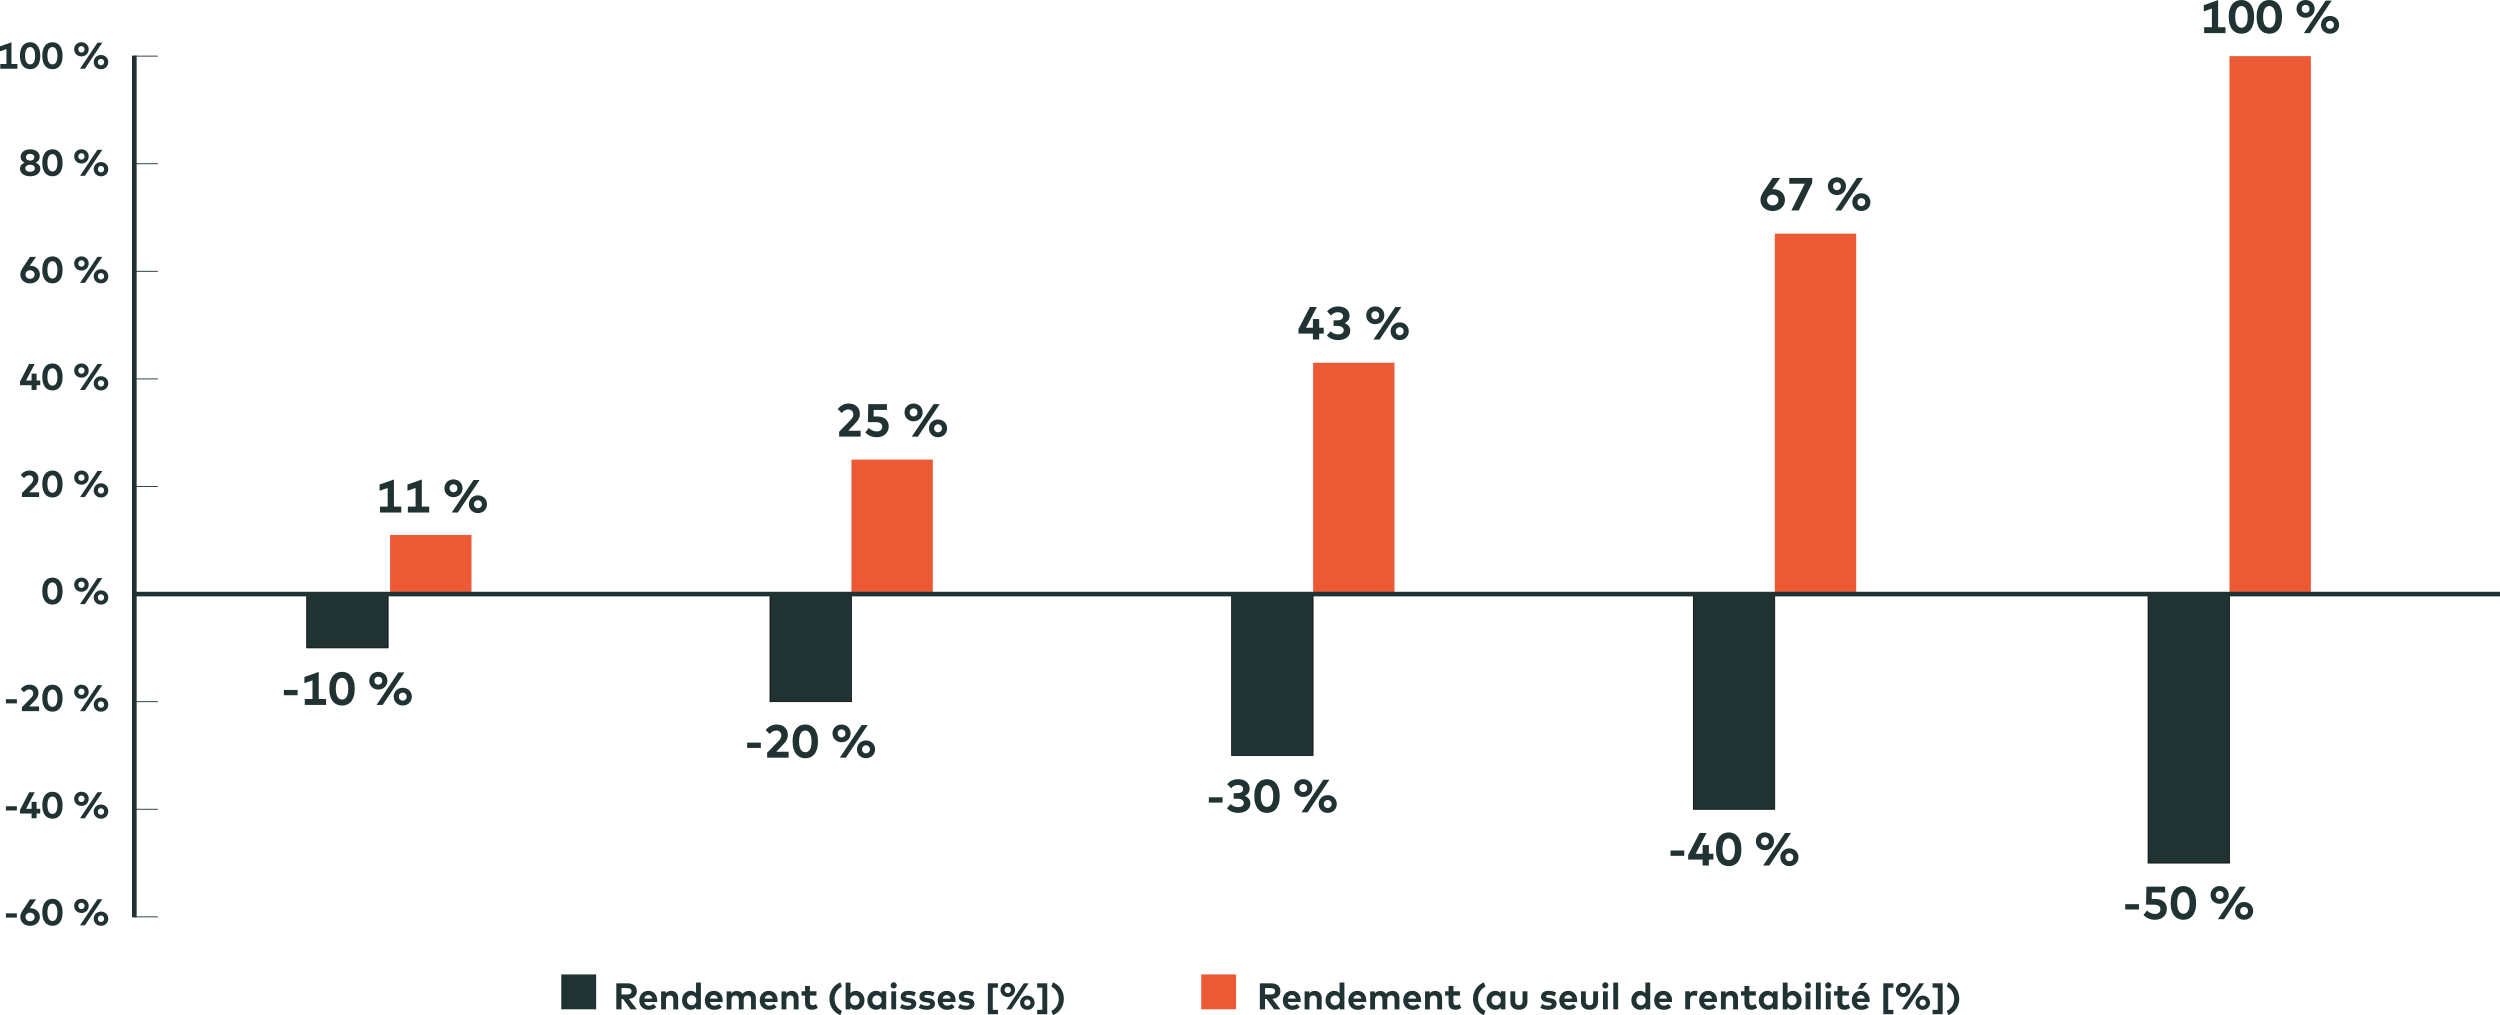 <?xml version="1.0" encoding="UTF-8"?><svg id="a" xmlns="http://www.w3.org/2000/svg" viewBox="0 0 1075.15 436.58"><defs><style>.b{fill:#eb5a35;}.c{fill:#ec5a35;}.d,.e,.f,.g{fill:#203232;}.h{stroke-width:.39px;}.h,.i,.j{fill:none;stroke:#203232;}.h,.i,.j,.e,.f,.g{stroke-miterlimit:10;}.i{stroke-width:2.01px;}.j{stroke-width:1.98px;}.e{stroke-width:.33px;}.e,.f,.g{stroke:#000;}.f{stroke-width:.33px;}.g{stroke-width:.33px;}</style></defs><g><g><path class="d" d="M7.26,394.61H2.54v-1.82H7.26v1.82Z"/><path class="d" d="M12.74,390.65c.07,0,.16-.02,.24-.02s.18,0,.28,0c.57,0,1.09,.1,1.56,.29,.48,.19,.89,.45,1.23,.79,.34,.33,.61,.73,.8,1.18,.19,.45,.29,.94,.29,1.46,0,.55-.11,1.06-.32,1.52-.21,.47-.51,.87-.88,1.21-.38,.34-.82,.6-1.34,.8-.51,.19-1.07,.29-1.68,.29s-1.15-.09-1.66-.28-.96-.45-1.33-.79-.67-.73-.88-1.2c-.21-.46-.32-.96-.32-1.51s.09-1.01,.28-1.49c.18-.47,.45-.97,.79-1.49l3.1-4.65h2.61l-2.76,3.9Zm.18,1.86c-.28,0-.53,.05-.77,.14-.24,.09-.44,.22-.62,.38-.18,.16-.31,.36-.41,.58-.1,.22-.15,.47-.15,.74s.05,.52,.15,.75,.24,.42,.41,.58,.38,.29,.62,.38,.49,.14,.77,.14,.54-.05,.78-.14c.24-.09,.45-.22,.62-.38,.18-.16,.31-.35,.41-.58s.15-.48,.15-.75-.05-.52-.15-.74c-.1-.22-.24-.42-.41-.58-.18-.16-.38-.29-.62-.38-.24-.09-.5-.14-.78-.14Z"/><path class="d" d="M22.58,386.55c.59,0,1.15,.12,1.68,.34,.53,.23,.99,.58,1.38,1.06,.39,.47,.71,1.08,.94,1.81,.23,.73,.34,1.59,.34,2.59s-.11,1.93-.34,2.66c-.23,.73-.54,1.33-.94,1.8-.4,.46-.85,.8-1.38,1.02s-1.08,.32-1.68,.32-1.17-.11-1.7-.32-1-.56-1.4-1.02-.72-1.06-.95-1.8-.35-1.62-.35-2.66,.12-1.93,.35-2.66c.23-.73,.55-1.33,.95-1.8s.87-.81,1.4-1.02c.53-.21,1.1-.32,1.7-.32Zm0,2.07c-.29,0-.56,.06-.83,.19-.26,.13-.5,.33-.7,.62-.2,.29-.36,.67-.48,1.15s-.18,1.07-.18,1.77,.06,1.29,.18,1.77,.28,.86,.48,1.15c.2,.29,.43,.5,.7,.62,.26,.13,.54,.19,.83,.19s.54-.06,.8-.19c.26-.12,.48-.33,.68-.62,.19-.29,.35-.67,.46-1.15s.17-1.07,.17-1.77c0-.66-.06-1.23-.17-1.7-.11-.47-.27-.86-.46-1.16-.19-.3-.42-.52-.68-.66-.26-.14-.52-.21-.8-.21Z"/><path class="d" d="M35.02,386.55c.45,0,.86,.08,1.24,.23,.38,.15,.71,.37,.99,.64,.28,.27,.5,.59,.66,.96,.16,.37,.24,.78,.24,1.21s-.08,.85-.24,1.22c-.16,.37-.38,.7-.66,.97-.28,.27-.61,.49-.99,.64-.38,.16-.8,.23-1.24,.23s-.86-.08-1.24-.23c-.38-.15-.71-.37-.99-.64-.28-.27-.5-.59-.66-.97-.16-.37-.24-.78-.24-1.22s.08-.84,.24-1.21c.16-.37,.38-.69,.66-.96,.28-.27,.61-.49,.99-.64,.38-.16,.79-.23,1.24-.23Zm0,1.67c-.19,0-.37,.04-.54,.1-.17,.07-.31,.16-.43,.28-.12,.12-.21,.26-.28,.44-.07,.17-.1,.35-.1,.55s.03,.39,.1,.56c.07,.17,.16,.32,.28,.44,.12,.12,.26,.22,.43,.29,.17,.07,.34,.1,.54,.1s.38-.04,.54-.1c.17-.07,.31-.17,.43-.29,.12-.12,.21-.27,.28-.44,.07-.17,.1-.36,.1-.56s-.03-.38-.1-.55c-.07-.17-.16-.32-.28-.44-.12-.12-.26-.21-.43-.28-.17-.07-.35-.1-.54-.1Zm1.49,9.73h-2.1l7.51-11.2h2.09l-7.5,11.2Zm6.92-5.91c.45,0,.86,.08,1.24,.23,.38,.16,.71,.37,.99,.64,.28,.27,.5,.59,.66,.97,.16,.37,.24,.78,.24,1.22s-.08,.84-.24,1.22c-.16,.37-.38,.7-.66,.97-.28,.27-.61,.49-.99,.64s-.8,.23-1.24,.23-.86-.08-1.24-.23c-.38-.15-.71-.37-.99-.64-.28-.27-.5-.59-.66-.97-.16-.37-.24-.78-.24-1.22s.08-.83,.24-1.21c.16-.37,.38-.7,.66-.97,.28-.27,.61-.49,.99-.64,.38-.16,.79-.24,1.24-.24Zm0,1.67c-.19,0-.37,.04-.54,.1-.17,.07-.31,.17-.43,.29-.12,.12-.21,.27-.28,.44-.07,.17-.1,.35-.1,.56s.03,.39,.1,.56c.07,.17,.16,.31,.28,.44,.12,.12,.26,.22,.43,.29,.17,.07,.34,.1,.54,.1s.38-.03,.54-.1c.17-.07,.31-.17,.43-.29,.12-.12,.21-.27,.28-.44,.07-.17,.1-.35,.1-.56s-.03-.39-.1-.56c-.07-.17-.16-.31-.28-.44-.12-.12-.26-.22-.43-.29-.17-.07-.35-.1-.54-.1Z"/></g><g><path class="d" d="M7.26,348.56H2.54v-1.82H7.26v1.82Z"/><path class="d" d="M15.74,347.84h1.56v2.02h-1.56v2.05h-2.16v-2.05h-4.97v-1.57l3.93-7.58h2.4l-3.74,7.13h2.38v-2.98h2.16v2.98Z"/><path class="d" d="M22.58,340.5c.59,0,1.15,.12,1.68,.34,.53,.23,.99,.58,1.38,1.06,.39,.47,.71,1.08,.94,1.81,.23,.73,.34,1.59,.34,2.59s-.11,1.93-.34,2.66c-.23,.73-.54,1.33-.94,1.8-.4,.46-.85,.8-1.38,1.02s-1.08,.32-1.68,.32-1.17-.11-1.7-.32-1-.56-1.4-1.02-.72-1.06-.95-1.8-.35-1.62-.35-2.66,.12-1.93,.35-2.66c.23-.73,.55-1.33,.95-1.8s.87-.81,1.4-1.02c.53-.21,1.1-.32,1.7-.32Zm0,2.07c-.29,0-.56,.06-.83,.19-.26,.13-.5,.33-.7,.62-.2,.29-.36,.67-.48,1.15s-.18,1.07-.18,1.77,.06,1.29,.18,1.77,.28,.86,.48,1.15c.2,.29,.43,.5,.7,.62,.26,.13,.54,.19,.83,.19s.54-.06,.8-.19c.26-.12,.48-.33,.68-.62,.19-.29,.35-.67,.46-1.15s.17-1.07,.17-1.77c0-.66-.06-1.23-.17-1.7-.11-.47-.27-.86-.46-1.16-.19-.3-.42-.52-.68-.66-.26-.14-.52-.21-.8-.21Z"/><path class="d" d="M35.02,340.5c.45,0,.86,.08,1.24,.23,.38,.15,.71,.37,.99,.64,.28,.27,.5,.59,.66,.96,.16,.37,.24,.78,.24,1.21s-.08,.85-.24,1.22c-.16,.37-.38,.7-.66,.97-.28,.27-.61,.49-.99,.64-.38,.16-.8,.23-1.24,.23s-.86-.08-1.24-.23c-.38-.15-.71-.37-.99-.64-.28-.27-.5-.59-.66-.97-.16-.37-.24-.78-.24-1.22s.08-.84,.24-1.21c.16-.37,.38-.69,.66-.96,.28-.27,.61-.49,.99-.64,.38-.16,.79-.23,1.24-.23Zm0,1.67c-.19,0-.37,.04-.54,.1-.17,.07-.31,.16-.43,.28-.12,.12-.21,.26-.28,.44-.07,.17-.1,.35-.1,.55s.03,.39,.1,.56c.07,.17,.16,.32,.28,.44,.12,.12,.26,.22,.43,.29,.17,.07,.34,.1,.54,.1s.38-.04,.54-.1c.17-.07,.31-.17,.43-.29,.12-.12,.21-.27,.28-.44,.07-.17,.1-.36,.1-.56s-.03-.38-.1-.55c-.07-.17-.16-.32-.28-.44-.12-.12-.26-.21-.43-.28-.17-.07-.35-.1-.54-.1Zm1.49,9.73h-2.1l7.51-11.2h2.09l-7.5,11.2Zm6.92-5.91c.45,0,.86,.08,1.24,.23,.38,.16,.71,.37,.99,.64,.28,.27,.5,.59,.66,.97,.16,.37,.24,.78,.24,1.22s-.08,.84-.24,1.22c-.16,.37-.38,.7-.66,.97-.28,.27-.61,.49-.99,.64s-.8,.23-1.24,.23-.86-.08-1.24-.23c-.38-.15-.71-.37-.99-.64-.28-.27-.5-.59-.66-.97-.16-.37-.24-.78-.24-1.22s.08-.83,.24-1.21c.16-.37,.38-.7,.66-.97,.28-.27,.61-.49,.99-.64,.38-.16,.79-.24,1.24-.24Zm0,1.67c-.19,0-.37,.04-.54,.1-.17,.07-.31,.17-.43,.29-.12,.12-.21,.27-.28,.44-.07,.17-.1,.35-.1,.56s.03,.39,.1,.56c.07,.17,.16,.31,.28,.44,.12,.12,.26,.22,.43,.29,.17,.07,.34,.1,.54,.1s.38-.03,.54-.1c.17-.07,.31-.17,.43-.29,.12-.12,.21-.27,.28-.44,.07-.17,.1-.35,.1-.56s-.03-.39-.1-.56c-.07-.17-.16-.31-.28-.44-.12-.12-.26-.22-.43-.29-.17-.07-.35-.1-.54-.1Z"/></g><g><path class="d" d="M7.26,302.51H2.54v-1.82H7.26v1.82Z"/><path class="d" d="M8.92,296.38c.15-.2,.34-.41,.56-.64,.22-.23,.49-.44,.8-.63s.67-.35,1.07-.48c.41-.13,.87-.19,1.39-.19,.59,0,1.11,.09,1.58,.26,.47,.18,.87,.42,1.2,.74s.58,.7,.76,1.14c.18,.45,.26,.93,.26,1.47,0,.34-.04,.66-.12,.96-.08,.3-.2,.58-.34,.84-.14,.26-.31,.52-.51,.76s-.41,.48-.64,.72l-2.39,2.49h4.28v2.02h-7.4v-1.69l3.96-4.06c.3-.3,.53-.61,.68-.92,.16-.31,.24-.64,.24-1,0-.25-.04-.47-.12-.67-.08-.2-.2-.38-.35-.53s-.33-.27-.54-.35c-.21-.08-.44-.12-.7-.12s-.51,.03-.72,.1-.41,.16-.6,.27c-.18,.11-.35,.24-.5,.39s-.3,.31-.45,.47l-1.39-1.37Z"/><path class="d" d="M22.58,294.46c.59,0,1.15,.12,1.68,.34,.53,.23,.99,.58,1.38,1.06,.39,.47,.71,1.08,.94,1.81,.23,.73,.34,1.59,.34,2.59s-.11,1.93-.34,2.66c-.23,.73-.54,1.33-.94,1.8-.4,.46-.85,.8-1.38,1.02s-1.08,.32-1.68,.32-1.17-.11-1.7-.32-1-.56-1.4-1.02-.72-1.06-.95-1.8-.35-1.62-.35-2.66,.12-1.93,.35-2.66c.23-.73,.55-1.33,.95-1.8s.87-.81,1.4-1.02c.53-.21,1.1-.32,1.7-.32Zm0,2.07c-.29,0-.56,.06-.83,.19-.26,.13-.5,.33-.7,.62-.2,.29-.36,.67-.48,1.15s-.18,1.07-.18,1.77,.06,1.29,.18,1.77,.28,.86,.48,1.15c.2,.29,.43,.5,.7,.62,.26,.13,.54,.19,.83,.19s.54-.06,.8-.19c.26-.12,.48-.33,.68-.62,.19-.29,.35-.67,.46-1.15s.17-1.07,.17-1.77c0-.66-.06-1.23-.17-1.7-.11-.47-.27-.86-.46-1.16-.19-.3-.42-.52-.68-.66-.26-.14-.52-.21-.8-.21Z"/><path class="d" d="M35.02,294.46c.45,0,.86,.08,1.24,.23,.38,.15,.71,.37,.99,.64,.28,.27,.5,.59,.66,.96,.16,.37,.24,.78,.24,1.21s-.08,.85-.24,1.22c-.16,.37-.38,.7-.66,.97-.28,.27-.61,.49-.99,.64-.38,.16-.8,.23-1.24,.23s-.86-.08-1.24-.23c-.38-.15-.71-.37-.99-.64-.28-.27-.5-.59-.66-.97-.16-.37-.24-.78-.24-1.22s.08-.84,.24-1.21c.16-.37,.38-.69,.66-.96,.28-.27,.61-.49,.99-.64,.38-.16,.79-.23,1.24-.23Zm0,1.67c-.19,0-.37,.04-.54,.1-.17,.07-.31,.16-.43,.28-.12,.12-.21,.26-.28,.44-.07,.17-.1,.35-.1,.55s.03,.39,.1,.56c.07,.17,.16,.32,.28,.44,.12,.12,.26,.22,.43,.29,.17,.07,.34,.1,.54,.1s.38-.04,.54-.1c.17-.07,.31-.17,.43-.29,.12-.12,.21-.27,.28-.44,.07-.17,.1-.36,.1-.56s-.03-.38-.1-.55c-.07-.17-.16-.32-.28-.44-.12-.12-.26-.21-.43-.28-.17-.07-.35-.1-.54-.1Zm1.49,9.73h-2.1l7.51-11.2h2.09l-7.5,11.2Zm6.92-5.91c.45,0,.86,.08,1.24,.23,.38,.16,.71,.37,.99,.64,.28,.27,.5,.59,.66,.97,.16,.37,.24,.78,.24,1.22s-.08,.84-.24,1.22c-.16,.37-.38,.7-.66,.97-.28,.27-.61,.49-.99,.64s-.8,.23-1.24,.23-.86-.08-1.24-.23c-.38-.15-.71-.37-.99-.64-.28-.27-.5-.59-.66-.97-.16-.37-.24-.78-.24-1.22s.08-.83,.24-1.21c.16-.37,.38-.7,.66-.97,.28-.27,.61-.49,.99-.64,.38-.16,.79-.24,1.24-.24Zm0,1.67c-.19,0-.37,.04-.54,.1-.17,.07-.31,.17-.43,.29-.12,.12-.21,.27-.28,.44-.07,.17-.1,.35-.1,.56s.03,.39,.1,.56c.07,.17,.16,.31,.28,.44,.12,.12,.26,.22,.43,.29,.17,.07,.34,.1,.54,.1s.38-.03,.54-.1c.17-.07,.31-.17,.43-.29,.12-.12,.21-.27,.28-.44,.07-.17,.1-.35,.1-.56s-.03-.39-.1-.56c-.07-.17-.16-.31-.28-.44-.12-.12-.26-.22-.43-.29-.17-.07-.35-.1-.54-.1Z"/></g><g><path class="d" d="M22.58,248.41c.59,0,1.15,.12,1.68,.34,.53,.23,.99,.58,1.38,1.06,.39,.47,.71,1.08,.94,1.81,.23,.73,.34,1.59,.34,2.59s-.11,1.93-.34,2.66c-.23,.73-.54,1.33-.94,1.8-.4,.46-.85,.8-1.38,1.02s-1.08,.32-1.68,.32-1.17-.11-1.7-.32-1-.56-1.4-1.02-.72-1.06-.95-1.8-.35-1.62-.35-2.66,.12-1.93,.35-2.66c.23-.73,.55-1.33,.95-1.8s.87-.81,1.4-1.02c.53-.21,1.1-.32,1.7-.32Zm0,2.07c-.29,0-.56,.06-.83,.19-.26,.13-.5,.33-.7,.62-.2,.29-.36,.67-.48,1.15s-.18,1.07-.18,1.77,.06,1.29,.18,1.77,.28,.86,.48,1.15c.2,.29,.43,.5,.7,.62,.26,.13,.54,.19,.83,.19s.54-.06,.8-.19c.26-.12,.48-.33,.68-.62,.19-.29,.35-.67,.46-1.15s.17-1.07,.17-1.77c0-.66-.06-1.23-.17-1.7-.11-.47-.27-.86-.46-1.16-.19-.3-.42-.52-.68-.66-.26-.14-.52-.21-.8-.21Z"/><path class="d" d="M35.02,248.41c.45,0,.86,.08,1.24,.23,.38,.15,.71,.37,.99,.64,.28,.27,.5,.59,.66,.96,.16,.37,.24,.78,.24,1.21s-.08,.85-.24,1.22c-.16,.37-.38,.7-.66,.97-.28,.27-.61,.49-.99,.64-.38,.16-.8,.23-1.24,.23s-.86-.08-1.24-.23c-.38-.15-.71-.37-.99-.64-.28-.27-.5-.59-.66-.97-.16-.37-.24-.78-.24-1.22s.08-.84,.24-1.21c.16-.37,.38-.69,.66-.96,.28-.27,.61-.49,.99-.64,.38-.16,.79-.23,1.24-.23Zm0,1.67c-.19,0-.37,.04-.54,.1-.17,.07-.31,.16-.43,.28-.12,.12-.21,.26-.28,.44-.07,.17-.1,.35-.1,.55s.03,.39,.1,.56c.07,.17,.16,.32,.28,.44,.12,.12,.26,.22,.43,.29,.17,.07,.34,.1,.54,.1s.38-.04,.54-.1c.17-.07,.31-.17,.43-.29,.12-.12,.21-.27,.28-.44,.07-.17,.1-.36,.1-.56s-.03-.38-.1-.55c-.07-.17-.16-.32-.28-.44-.12-.12-.26-.21-.43-.28-.17-.07-.35-.1-.54-.1Zm1.49,9.73h-2.1l7.51-11.2h2.09l-7.5,11.2Zm6.92-5.91c.45,0,.86,.08,1.24,.23,.38,.16,.71,.37,.99,.64,.28,.27,.5,.59,.66,.97,.16,.37,.24,.78,.24,1.22s-.08,.84-.24,1.22c-.16,.37-.38,.7-.66,.97-.28,.27-.61,.49-.99,.64s-.8,.23-1.24,.23-.86-.08-1.24-.23c-.38-.15-.71-.37-.99-.64-.28-.27-.5-.59-.66-.97-.16-.37-.24-.78-.24-1.22s.08-.83,.24-1.21c.16-.37,.38-.7,.66-.97,.28-.27,.61-.49,.99-.64,.38-.16,.79-.24,1.24-.24Zm0,1.67c-.19,0-.37,.04-.54,.1-.17,.07-.31,.17-.43,.29-.12,.12-.21,.27-.28,.44-.07,.17-.1,.35-.1,.56s.03,.39,.1,.56c.07,.17,.16,.31,.28,.44,.12,.12,.26,.22,.43,.29,.17,.07,.34,.1,.54,.1s.38-.03,.54-.1c.17-.07,.31-.17,.43-.29,.12-.12,.21-.27,.28-.44,.07-.17,.1-.35,.1-.56s-.03-.39-.1-.56c-.07-.17-.16-.31-.28-.44-.12-.12-.26-.22-.43-.29-.17-.07-.35-.1-.54-.1Z"/></g><g><path class="d" d="M8.92,204.29c.15-.2,.34-.41,.56-.64,.22-.23,.49-.44,.8-.63,.31-.19,.67-.35,1.07-.48,.41-.13,.87-.19,1.39-.19,.59,0,1.11,.09,1.58,.26,.47,.18,.87,.42,1.2,.74s.58,.7,.76,1.14c.18,.45,.26,.93,.26,1.47,0,.34-.04,.66-.12,.96-.08,.3-.2,.58-.34,.84-.14,.26-.31,.52-.51,.76-.2,.24-.41,.48-.64,.72l-2.39,2.49h4.28v2.02h-7.4v-1.69l3.96-4.06c.3-.3,.53-.61,.68-.92,.16-.31,.24-.64,.24-1,0-.25-.04-.47-.12-.67-.08-.2-.2-.38-.35-.53-.15-.15-.33-.27-.54-.35-.21-.08-.44-.12-.7-.12s-.51,.03-.72,.1c-.22,.07-.41,.16-.6,.27-.18,.11-.35,.24-.5,.39-.15,.15-.3,.31-.45,.47l-1.39-1.37Z"/><path class="d" d="M22.58,202.36c.59,0,1.15,.11,1.68,.34,.53,.23,.99,.58,1.38,1.06,.39,.47,.71,1.08,.94,1.81,.23,.73,.34,1.59,.34,2.59s-.11,1.93-.34,2.66c-.23,.73-.54,1.33-.94,1.8-.4,.46-.85,.8-1.38,1.02s-1.08,.32-1.68,.32-1.17-.11-1.7-.32-1-.56-1.4-1.02-.72-1.06-.95-1.8-.35-1.62-.35-2.66,.12-1.93,.35-2.66c.23-.73,.55-1.33,.95-1.8s.87-.81,1.4-1.02,1.1-.32,1.7-.32Zm0,2.07c-.29,0-.56,.06-.83,.19-.26,.13-.5,.33-.7,.62-.2,.29-.36,.67-.48,1.15-.12,.48-.18,1.07-.18,1.77s.06,1.29,.18,1.77c.12,.48,.28,.86,.48,1.15,.2,.29,.43,.5,.7,.62,.26,.13,.54,.19,.83,.19s.54-.06,.8-.19c.26-.12,.48-.33,.68-.62,.19-.29,.35-.67,.46-1.15,.11-.48,.17-1.07,.17-1.77,0-.66-.06-1.23-.17-1.7-.11-.47-.27-.86-.46-1.16-.19-.3-.42-.52-.68-.66-.26-.14-.52-.21-.8-.21Z"/><path class="d" d="M35.02,202.36c.45,0,.86,.08,1.24,.23s.71,.37,.99,.64c.28,.27,.5,.59,.66,.96s.24,.77,.24,1.21-.08,.85-.24,1.22-.38,.7-.66,.97c-.28,.27-.61,.49-.99,.64s-.8,.23-1.24,.23-.86-.08-1.24-.23c-.38-.15-.71-.37-.99-.64-.28-.27-.5-.59-.66-.97-.16-.37-.24-.78-.24-1.22s.08-.84,.24-1.21c.16-.37,.38-.69,.66-.96,.28-.27,.61-.49,.99-.64,.38-.15,.79-.23,1.24-.23Zm0,1.67c-.19,0-.37,.03-.54,.1-.17,.07-.31,.16-.43,.28-.12,.12-.21,.27-.28,.44-.07,.17-.1,.35-.1,.55s.03,.39,.1,.56c.07,.17,.16,.32,.28,.44s.26,.22,.43,.29c.17,.07,.34,.1,.54,.1s.38-.03,.54-.1c.17-.07,.31-.17,.43-.29s.21-.27,.28-.44c.07-.17,.1-.36,.1-.56s-.03-.38-.1-.55c-.07-.17-.16-.32-.28-.44-.12-.12-.26-.21-.43-.28-.17-.07-.35-.1-.54-.1Zm1.49,9.73h-2.1l7.51-11.2h2.09l-7.5,11.2Zm6.92-5.91c.45,0,.86,.08,1.24,.23,.38,.15,.71,.37,.99,.64,.28,.27,.5,.59,.66,.97,.16,.37,.24,.78,.24,1.22s-.08,.84-.24,1.22c-.16,.37-.38,.7-.66,.97-.28,.27-.61,.49-.99,.64-.38,.15-.8,.23-1.24,.23s-.86-.08-1.24-.23c-.38-.15-.71-.37-.99-.64-.28-.27-.5-.59-.66-.97-.16-.37-.24-.78-.24-1.22s.08-.83,.24-1.21c.16-.37,.38-.7,.66-.97,.28-.27,.61-.49,.99-.64,.38-.16,.79-.24,1.24-.24Zm0,1.67c-.19,0-.37,.04-.54,.1-.17,.07-.31,.17-.43,.29-.12,.12-.21,.27-.28,.44-.07,.17-.1,.35-.1,.56s.03,.39,.1,.56c.07,.17,.16,.31,.28,.44,.12,.12,.26,.22,.43,.29,.17,.07,.34,.1,.54,.1s.38-.03,.54-.1c.17-.07,.31-.17,.43-.29,.12-.12,.21-.27,.28-.44,.07-.17,.1-.35,.1-.56s-.03-.39-.1-.56c-.07-.17-.16-.31-.28-.44-.12-.12-.26-.22-.43-.29-.17-.07-.35-.1-.54-.1Z"/></g><g><path class="d" d="M15.74,163.64h1.56v2.02h-1.56v2.05h-2.16v-2.05h-4.97v-1.57l3.93-7.58h2.4l-3.74,7.13h2.38v-2.98h2.16v2.98Z"/><path class="d" d="M22.58,156.31c.59,0,1.15,.11,1.68,.34,.53,.23,.99,.58,1.38,1.06,.39,.47,.71,1.08,.94,1.81,.23,.73,.34,1.59,.34,2.59s-.11,1.93-.34,2.66c-.23,.73-.54,1.33-.94,1.8-.4,.46-.85,.8-1.38,1.02s-1.08,.32-1.68,.32-1.17-.11-1.7-.32-1-.56-1.4-1.02-.72-1.06-.95-1.8-.35-1.62-.35-2.66,.12-1.93,.35-2.66c.23-.73,.55-1.33,.95-1.8s.87-.81,1.4-1.02,1.1-.32,1.7-.32Zm0,2.07c-.29,0-.56,.06-.83,.19-.26,.13-.5,.33-.7,.62-.2,.29-.36,.67-.48,1.15-.12,.48-.18,1.07-.18,1.77s.06,1.29,.18,1.77c.12,.48,.28,.86,.48,1.15,.2,.29,.43,.5,.7,.62,.26,.13,.54,.19,.83,.19s.54-.06,.8-.19c.26-.12,.48-.33,.68-.62,.19-.29,.35-.67,.46-1.15,.11-.48,.17-1.07,.17-1.77,0-.66-.06-1.23-.17-1.7-.11-.47-.27-.86-.46-1.16-.19-.3-.42-.52-.68-.66-.26-.14-.52-.21-.8-.21Z"/><path class="d" d="M35.02,156.31c.45,0,.86,.08,1.24,.23s.71,.37,.99,.64c.28,.27,.5,.59,.66,.96s.24,.77,.24,1.21-.08,.85-.24,1.22-.38,.7-.66,.97c-.28,.27-.61,.49-.99,.64s-.8,.23-1.24,.23-.86-.08-1.24-.23c-.38-.15-.71-.37-.99-.64-.28-.27-.5-.59-.66-.97-.16-.37-.24-.78-.24-1.22s.08-.84,.24-1.21c.16-.37,.38-.69,.66-.96,.28-.27,.61-.49,.99-.64,.38-.15,.79-.23,1.24-.23Zm0,1.67c-.19,0-.37,.03-.54,.1-.17,.07-.31,.16-.43,.28-.12,.12-.21,.27-.28,.44-.07,.17-.1,.35-.1,.55s.03,.39,.1,.56c.07,.17,.16,.32,.28,.44s.26,.22,.43,.29c.17,.07,.34,.1,.54,.1s.38-.03,.54-.1c.17-.07,.31-.17,.43-.29s.21-.27,.28-.44c.07-.17,.1-.36,.1-.56s-.03-.38-.1-.55c-.07-.17-.16-.32-.28-.44-.12-.12-.26-.21-.43-.28-.17-.07-.35-.1-.54-.1Zm1.49,9.73h-2.1l7.51-11.2h2.09l-7.5,11.2Zm6.92-5.91c.45,0,.86,.08,1.24,.23,.38,.15,.71,.37,.99,.64,.28,.27,.5,.59,.66,.97,.16,.37,.24,.78,.24,1.22s-.08,.84-.24,1.22c-.16,.37-.38,.7-.66,.97-.28,.27-.61,.49-.99,.64-.38,.15-.8,.23-1.24,.23s-.86-.08-1.24-.23c-.38-.15-.71-.37-.99-.64-.28-.27-.5-.59-.66-.97-.16-.37-.24-.78-.24-1.22s.08-.83,.24-1.21c.16-.37,.38-.7,.66-.97,.28-.27,.61-.49,.99-.64,.38-.16,.79-.24,1.24-.24Zm0,1.67c-.19,0-.37,.04-.54,.1-.17,.07-.31,.17-.43,.29-.12,.12-.21,.27-.28,.44-.07,.17-.1,.35-.1,.56s.03,.39,.1,.56c.07,.17,.16,.31,.28,.44,.12,.12,.26,.22,.43,.29,.17,.07,.34,.1,.54,.1s.38-.03,.54-.1c.17-.07,.31-.17,.43-.29,.12-.12,.21-.27,.28-.44,.07-.17,.1-.35,.1-.56s-.03-.39-.1-.56c-.07-.17-.16-.31-.28-.44-.12-.12-.26-.22-.43-.29-.17-.07-.35-.1-.54-.1Z"/></g><g><path class="d" d="M12.74,114.36c.07-.01,.16-.02,.24-.02,.09,0,.18,0,.28,0,.57,0,1.09,.1,1.56,.29,.48,.19,.89,.45,1.23,.79,.34,.33,.61,.73,.8,1.18,.19,.45,.29,.94,.29,1.46,0,.55-.11,1.06-.32,1.52-.21,.47-.51,.87-.88,1.21-.38,.34-.82,.6-1.34,.8s-1.07,.29-1.68,.29-1.15-.09-1.66-.28-.96-.45-1.33-.79-.67-.73-.88-1.2c-.21-.46-.32-.96-.32-1.51s.09-1.01,.28-1.49c.18-.47,.45-.97,.79-1.49l3.1-4.65h2.61l-2.76,3.9Zm.18,1.86c-.28,0-.53,.05-.77,.14-.24,.09-.44,.22-.62,.38s-.31,.36-.41,.58c-.1,.22-.15,.47-.15,.74s.05,.52,.15,.75,.24,.42,.41,.58,.38,.29,.62,.38,.49,.14,.77,.14,.54-.05,.78-.14c.24-.09,.45-.22,.62-.38,.18-.16,.31-.35,.41-.58s.15-.48,.15-.75-.05-.52-.15-.74c-.1-.22-.24-.42-.41-.58-.18-.16-.38-.29-.62-.38-.24-.09-.5-.14-.78-.14Z"/><path class="d" d="M22.58,110.26c.59,0,1.15,.11,1.68,.34,.53,.23,.99,.58,1.38,1.06,.39,.47,.71,1.08,.94,1.81,.23,.73,.34,1.59,.34,2.59s-.11,1.93-.34,2.66c-.23,.73-.54,1.33-.94,1.8-.4,.46-.85,.8-1.38,1.02s-1.08,.32-1.68,.32-1.17-.11-1.7-.32-1-.56-1.4-1.02-.72-1.06-.95-1.8-.35-1.62-.35-2.66,.12-1.93,.35-2.66c.23-.73,.55-1.33,.95-1.8s.87-.81,1.4-1.02,1.1-.32,1.7-.32Zm0,2.07c-.29,0-.56,.06-.83,.19-.26,.13-.5,.33-.7,.62-.2,.29-.36,.67-.48,1.15-.12,.48-.18,1.07-.18,1.77s.06,1.29,.18,1.77c.12,.48,.28,.86,.48,1.15,.2,.29,.43,.5,.7,.62,.26,.13,.54,.19,.83,.19s.54-.06,.8-.19c.26-.12,.48-.33,.68-.62,.19-.29,.35-.67,.46-1.15,.11-.48,.17-1.07,.17-1.77,0-.66-.06-1.23-.17-1.7-.11-.47-.27-.86-.46-1.16-.19-.3-.42-.52-.68-.66-.26-.14-.52-.21-.8-.21Z"/><path class="d" d="M35.02,110.26c.45,0,.86,.08,1.24,.23s.71,.37,.99,.64c.28,.27,.5,.59,.66,.96s.24,.77,.24,1.21-.08,.85-.24,1.22-.38,.7-.66,.97c-.28,.27-.61,.49-.99,.64s-.8,.23-1.24,.23-.86-.08-1.24-.23c-.38-.15-.71-.37-.99-.64-.28-.27-.5-.59-.66-.97-.16-.37-.24-.78-.24-1.22s.08-.84,.24-1.21c.16-.37,.38-.69,.66-.96,.28-.27,.61-.49,.99-.64,.38-.15,.79-.23,1.24-.23Zm0,1.67c-.19,0-.37,.03-.54,.1-.17,.07-.31,.16-.43,.28-.12,.12-.21,.27-.28,.44-.07,.17-.1,.35-.1,.55s.03,.39,.1,.56c.07,.17,.16,.32,.28,.44s.26,.22,.43,.29c.17,.07,.34,.1,.54,.1s.38-.03,.54-.1c.17-.07,.31-.17,.43-.29s.21-.27,.28-.44c.07-.17,.1-.36,.1-.56s-.03-.38-.1-.55c-.07-.17-.16-.32-.28-.44-.12-.12-.26-.21-.43-.28-.17-.07-.35-.1-.54-.1Zm1.49,9.73h-2.1l7.51-11.2h2.09l-7.5,11.2Zm6.92-5.91c.45,0,.86,.08,1.24,.23,.38,.15,.71,.37,.99,.64,.28,.27,.5,.59,.66,.97,.16,.37,.24,.78,.24,1.22s-.08,.84-.24,1.22c-.16,.37-.38,.7-.66,.97-.28,.27-.61,.49-.99,.64-.38,.15-.8,.23-1.24,.23s-.86-.08-1.24-.23c-.38-.15-.71-.37-.99-.64-.28-.27-.5-.59-.66-.97-.16-.37-.24-.78-.24-1.22s.08-.83,.24-1.21c.16-.37,.38-.7,.66-.97,.28-.27,.61-.49,.99-.64,.38-.16,.79-.24,1.24-.24Zm0,1.67c-.19,0-.37,.04-.54,.1-.17,.07-.31,.17-.43,.29-.12,.12-.21,.27-.28,.44-.07,.17-.1,.35-.1,.56s.03,.39,.1,.56c.07,.17,.16,.31,.28,.44,.12,.12,.26,.22,.43,.29,.17,.07,.34,.1,.54,.1s.38-.03,.54-.1c.17-.07,.31-.17,.43-.29,.12-.12,.21-.27,.28-.44,.07-.17,.1-.35,.1-.56s-.03-.39-.1-.56c-.07-.17-.16-.31-.28-.44-.12-.12-.26-.22-.43-.29-.17-.07-.35-.1-.54-.1Z"/></g><g><path class="d" d="M12.96,64.21c.56,0,1.1,.07,1.6,.22,.5,.15,.93,.36,1.3,.63,.37,.27,.66,.61,.88,1.01,.22,.4,.32,.85,.32,1.35,0,.32-.04,.61-.13,.88-.09,.26-.21,.5-.36,.71s-.33,.39-.54,.55c-.21,.16-.44,.29-.68,.4,.28,.11,.54,.24,.78,.4,.24,.16,.45,.34,.63,.55,.18,.21,.32,.45,.42,.73,.1,.27,.16,.58,.16,.92,0,.51-.11,.97-.34,1.37-.23,.4-.54,.74-.94,1.02-.4,.28-.86,.49-1.39,.64s-1.1,.22-1.7,.22-1.17-.07-1.7-.22-.99-.36-1.39-.64c-.4-.28-.71-.62-.94-1.02-.23-.4-.34-.86-.34-1.37,0-.34,.05-.65,.15-.92,.1-.27,.24-.52,.42-.73,.18-.21,.39-.39,.63-.55,.24-.16,.5-.29,.78-.4-.24-.11-.46-.25-.67-.4-.21-.16-.39-.34-.54-.55-.15-.21-.27-.44-.36-.71-.09-.26-.13-.56-.13-.88,0-.5,.11-.95,.32-1.35,.22-.4,.51-.74,.88-1.01,.37-.27,.81-.49,1.3-.63,.5-.15,1.03-.22,1.6-.22Zm0,6.63c-.28,0-.55,.03-.8,.1-.25,.07-.46,.16-.65,.29-.18,.13-.33,.29-.44,.48s-.16,.41-.16,.66,.05,.46,.16,.65,.26,.34,.44,.47c.18,.13,.4,.22,.65,.29,.25,.06,.51,.1,.8,.1s.54-.03,.79-.1c.25-.06,.46-.16,.65-.29,.19-.13,.33-.29,.44-.47s.16-.4,.16-.65-.05-.47-.16-.66-.26-.35-.44-.48c-.19-.13-.4-.23-.65-.29s-.51-.1-.79-.1Zm0-4.68c-.25,0-.49,.03-.7,.09s-.41,.15-.58,.28c-.17,.12-.29,.27-.39,.45-.09,.18-.14,.38-.14,.61,0,.24,.05,.45,.14,.64,.09,.18,.22,.34,.39,.46,.17,.12,.36,.22,.58,.28s.45,.1,.7,.1,.49-.03,.7-.1c.22-.06,.41-.16,.58-.28,.17-.12,.29-.28,.39-.46s.14-.4,.14-.64-.05-.43-.14-.61-.22-.33-.39-.45c-.17-.12-.36-.21-.58-.28-.22-.06-.45-.09-.7-.09Z"/><path class="d" d="M22.58,64.21c.59,0,1.15,.11,1.68,.34,.53,.23,.99,.58,1.38,1.06,.39,.47,.71,1.08,.94,1.81,.23,.73,.34,1.59,.34,2.59s-.11,1.93-.34,2.66c-.23,.73-.54,1.33-.94,1.8-.4,.46-.85,.8-1.38,1.02s-1.08,.32-1.68,.32-1.17-.11-1.7-.32-1-.56-1.4-1.02-.72-1.06-.95-1.8-.35-1.62-.35-2.66,.12-1.93,.35-2.66c.23-.73,.55-1.33,.95-1.8s.87-.81,1.4-1.02,1.1-.32,1.7-.32Zm0,2.07c-.29,0-.56,.06-.83,.19-.26,.13-.5,.33-.7,.62-.2,.29-.36,.67-.48,1.15-.12,.48-.18,1.07-.18,1.77s.06,1.29,.18,1.77c.12,.48,.28,.86,.48,1.15,.2,.29,.43,.5,.7,.62,.26,.13,.54,.19,.83,.19s.54-.06,.8-.19c.26-.12,.48-.33,.68-.62,.19-.29,.35-.67,.46-1.15,.11-.48,.17-1.07,.17-1.77,0-.66-.06-1.23-.17-1.7-.11-.47-.27-.86-.46-1.16-.19-.3-.42-.52-.68-.66-.26-.14-.52-.21-.8-.21Z"/><path class="d" d="M35.02,64.21c.45,0,.86,.08,1.24,.23s.71,.37,.99,.64c.28,.27,.5,.59,.66,.96s.24,.77,.24,1.21-.08,.85-.24,1.22-.38,.7-.66,.97c-.28,.27-.61,.49-.99,.64s-.8,.23-1.24,.23-.86-.08-1.24-.23c-.38-.15-.71-.37-.99-.64-.28-.27-.5-.59-.66-.97-.16-.37-.24-.78-.24-1.22s.08-.84,.24-1.21c.16-.37,.38-.69,.66-.96,.28-.27,.61-.49,.99-.64,.38-.15,.79-.23,1.24-.23Zm0,1.67c-.19,0-.37,.03-.54,.1-.17,.07-.31,.16-.43,.28-.12,.12-.21,.27-.28,.44-.07,.17-.1,.35-.1,.55s.03,.39,.1,.56c.07,.17,.16,.32,.28,.44s.26,.22,.43,.29c.17,.07,.34,.1,.54,.1s.38-.03,.54-.1c.17-.07,.31-.17,.43-.29s.21-.27,.28-.44c.07-.17,.1-.36,.1-.56s-.03-.38-.1-.55c-.07-.17-.16-.32-.28-.44-.12-.12-.26-.21-.43-.28-.17-.07-.35-.1-.54-.1Zm1.49,9.73h-2.1l7.51-11.2h2.09l-7.5,11.2Zm6.92-5.91c.45,0,.86,.08,1.24,.23,.38,.15,.71,.37,.99,.64,.28,.27,.5,.59,.66,.97,.16,.37,.24,.78,.24,1.22s-.08,.84-.24,1.22c-.16,.37-.38,.7-.66,.97-.28,.27-.61,.49-.99,.64-.38,.15-.8,.23-1.24,.23s-.86-.08-1.24-.23c-.38-.15-.71-.37-.99-.64-.28-.27-.5-.59-.66-.97-.16-.37-.24-.78-.24-1.22s.08-.83,.24-1.21c.16-.37,.38-.7,.66-.97,.28-.27,.61-.49,.99-.64,.38-.16,.79-.24,1.24-.24Zm0,1.67c-.19,0-.37,.04-.54,.1-.17,.07-.31,.17-.43,.29-.12,.12-.21,.27-.28,.44-.07,.17-.1,.35-.1,.56s.03,.39,.1,.56c.07,.17,.16,.31,.28,.44,.12,.12,.26,.22,.43,.29,.17,.07,.34,.1,.54,.1s.38-.03,.54-.1c.17-.07,.31-.17,.43-.29,.12-.12,.21-.27,.28-.44,.07-.17,.1-.35,.1-.56s-.03-.39-.1-.56c-.07-.17-.16-.31-.28-.44-.12-.12-.26-.22-.43-.29-.17-.07-.35-.1-.54-.1Z"/></g><g><path class="d" d="M2.78,27.51v-6.42l-2.78,.99v-2.15l4.94-1.74v9.33h2.54v2.05H.13v-2.05H2.78Z"/><path class="d" d="M12.98,18.16c.59,0,1.15,.11,1.68,.34,.53,.23,.99,.58,1.38,1.06,.39,.47,.71,1.08,.94,1.81,.23,.73,.34,1.59,.34,2.59s-.11,1.93-.34,2.66c-.23,.73-.54,1.33-.94,1.8-.4,.46-.85,.8-1.38,1.02s-1.08,.32-1.68,.32-1.17-.11-1.7-.32-1-.56-1.4-1.02-.72-1.06-.95-1.8-.35-1.62-.35-2.66,.12-1.93,.35-2.66c.23-.73,.55-1.33,.95-1.8s.87-.81,1.4-1.02,1.1-.32,1.7-.32Zm0,2.07c-.29,0-.56,.06-.83,.19-.26,.13-.5,.33-.7,.62-.2,.29-.36,.67-.48,1.15-.12,.48-.18,1.07-.18,1.77s.06,1.29,.18,1.77c.12,.48,.28,.86,.48,1.15,.2,.29,.43,.5,.7,.62,.26,.13,.54,.19,.83,.19s.54-.06,.8-.19c.26-.12,.48-.33,.68-.62,.19-.29,.35-.67,.46-1.15,.11-.48,.17-1.07,.17-1.77,0-.66-.06-1.23-.17-1.7-.11-.47-.27-.86-.46-1.16-.19-.3-.42-.52-.68-.66-.26-.14-.52-.21-.8-.21Z"/><path class="d" d="M22.58,18.16c.59,0,1.15,.11,1.68,.34,.53,.23,.99,.58,1.38,1.06,.39,.47,.71,1.08,.94,1.81,.23,.73,.34,1.59,.34,2.59s-.11,1.93-.34,2.66c-.23,.73-.54,1.33-.94,1.8-.4,.46-.85,.8-1.38,1.02s-1.08,.32-1.68,.32-1.17-.11-1.7-.32-1-.56-1.4-1.02-.72-1.06-.95-1.8-.35-1.62-.35-2.66,.12-1.93,.35-2.66c.23-.73,.55-1.33,.95-1.8s.87-.81,1.4-1.02,1.1-.32,1.7-.32Zm0,2.07c-.29,0-.56,.06-.83,.19-.26,.13-.5,.33-.7,.62-.2,.29-.36,.67-.48,1.15-.12,.48-.18,1.07-.18,1.77s.06,1.29,.18,1.77c.12,.48,.28,.86,.48,1.15,.2,.29,.43,.5,.7,.62,.26,.13,.54,.19,.83,.19s.54-.06,.8-.19c.26-.12,.48-.33,.68-.62,.19-.29,.35-.67,.46-1.15,.11-.48,.17-1.07,.17-1.77,0-.66-.06-1.23-.17-1.7-.11-.47-.27-.86-.46-1.16-.19-.3-.42-.52-.68-.66-.26-.14-.52-.21-.8-.21Z"/><path class="d" d="M35.02,18.16c.45,0,.86,.08,1.24,.23s.71,.37,.99,.64c.28,.27,.5,.59,.66,.96s.24,.77,.24,1.21-.08,.85-.24,1.22-.38,.7-.66,.97c-.28,.27-.61,.49-.99,.64s-.8,.23-1.24,.23-.86-.08-1.24-.23c-.38-.15-.71-.37-.99-.64-.28-.27-.5-.59-.66-.97-.16-.37-.24-.78-.24-1.22s.08-.84,.24-1.21c.16-.37,.38-.69,.66-.96,.28-.27,.61-.49,.99-.64,.38-.15,.79-.23,1.24-.23Zm0,1.67c-.19,0-.37,.03-.54,.1-.17,.07-.31,.16-.43,.28-.12,.12-.21,.27-.28,.44-.07,.17-.1,.35-.1,.55s.03,.39,.1,.56c.07,.17,.16,.32,.28,.44s.26,.22,.43,.29c.17,.07,.34,.1,.54,.1s.38-.03,.54-.1c.17-.07,.31-.17,.43-.29s.21-.27,.28-.44c.07-.17,.1-.36,.1-.56s-.03-.38-.1-.55c-.07-.17-.16-.32-.28-.44-.12-.12-.26-.21-.43-.28-.17-.07-.35-.1-.54-.1Zm1.49,9.73h-2.1l7.51-11.2h2.09l-7.5,11.2Zm6.92-5.91c.45,0,.86,.08,1.24,.23,.38,.15,.71,.37,.99,.64,.28,.27,.5,.59,.66,.97,.16,.37,.24,.78,.24,1.22s-.08,.84-.24,1.22c-.16,.37-.38,.7-.66,.97-.28,.27-.61,.49-.99,.64-.38,.15-.8,.23-1.24,.23s-.86-.08-1.24-.23c-.38-.15-.71-.37-.99-.64-.28-.27-.5-.59-.66-.97-.16-.37-.24-.78-.24-1.22s.08-.83,.24-1.21c.16-.37,.38-.7,.66-.97,.28-.27,.61-.49,.99-.64,.38-.16,.79-.24,1.24-.24Zm0,1.67c-.19,0-.37,.04-.54,.1-.17,.07-.31,.17-.43,.29-.12,.12-.21,.27-.28,.44-.07,.17-.1,.35-.1,.56s.03,.39,.1,.56c.07,.17,.16,.31,.28,.44,.12,.12,.26,.22,.43,.29,.17,.07,.34,.1,.54,.1s.38-.03,.54-.1c.17-.07,.31-.17,.43-.29,.12-.12,.21-.27,.28-.44,.07-.17,.1-.35,.1-.56s-.03-.39-.1-.56c-.07-.17-.16-.31-.28-.44-.12-.12-.26-.22-.43-.29-.17-.07-.35-.1-.54-.1Z"/></g></g><line class="i" x1="57.76" y1="394.51" x2="57.76" y2="23.91"/><g><line class="h" x1="57.76" y1="394.3" x2="67.88" y2="394.3"/><line class="h" x1="57.76" y1="348.03" x2="67.88" y2="348.03"/><line class="h" x1="57.76" y1="301.76" x2="67.88" y2="301.76"/><line class="h" x1="57.76" y1="255.49" x2="67.88" y2="255.49"/><line class="h" x1="57.76" y1="209.22" x2="67.88" y2="209.22"/><line class="h" x1="57.76" y1="162.95" x2="67.88" y2="162.95"/><line class="h" x1="57.76" y1="116.68" x2="67.88" y2="116.68"/><line class="h" x1="57.76" y1="70.41" x2="67.88" y2="70.41"/><line class="h" x1="57.76" y1="24.14" x2="67.88" y2="24.14"/></g><g><g><path class="d" d="M166.72,217.86v-8.03l-3.48,1.24v-2.69l6.17-2.18v11.66h3.17v2.56h-9.18v-2.56h3.32Z"/><path class="d" d="M178.72,217.86v-8.03l-3.48,1.24v-2.69l6.17-2.18v11.66h3.17v2.56h-9.18v-2.56h3.32Z"/><path class="d" d="M195.02,206.17c.56,0,1.08,.1,1.55,.29s.89,.46,1.24,.8c.35,.34,.62,.74,.82,1.21s.29,.97,.29,1.52-.1,1.06-.29,1.53c-.2,.47-.47,.87-.82,1.21-.35,.34-.76,.61-1.24,.8s-.99,.29-1.55,.29-1.08-.1-1.55-.29c-.47-.19-.88-.46-1.23-.8-.35-.34-.62-.74-.82-1.21-.2-.47-.29-.98-.29-1.53s.1-1.05,.29-1.52c.2-.46,.47-.86,.82-1.21,.35-.34,.76-.61,1.23-.8,.47-.19,.99-.29,1.55-.29Zm0,2.09c-.24,0-.46,.04-.67,.13-.21,.09-.39,.2-.54,.35-.15,.15-.27,.33-.35,.54s-.12,.44-.12,.69,.04,.49,.12,.7c.08,.21,.2,.4,.35,.55s.33,.27,.54,.36c.21,.09,.43,.13,.67,.13s.47-.04,.68-.13c.21-.09,.39-.21,.54-.36s.27-.34,.35-.55c.08-.21,.12-.45,.12-.7s-.04-.48-.12-.69c-.08-.21-.2-.4-.35-.54-.15-.15-.33-.27-.54-.35-.21-.09-.43-.13-.68-.13Zm1.86,12.16h-2.62l9.39-14h2.61l-9.38,14Zm8.65-7.39c.56,0,1.08,.1,1.56,.29s.89,.46,1.24,.8c.35,.34,.62,.74,.82,1.21,.2,.47,.29,.97,.29,1.52s-.1,1.05-.29,1.52c-.2,.47-.47,.87-.82,1.21-.35,.34-.76,.61-1.24,.8s-1,.29-1.56,.29-1.08-.1-1.55-.29c-.47-.19-.89-.46-1.23-.8-.35-.34-.62-.74-.82-1.21-.2-.47-.29-.97-.29-1.52s.1-1.04,.29-1.51c.2-.47,.47-.87,.82-1.21,.35-.34,.76-.61,1.23-.81,.47-.2,.99-.29,1.55-.29Zm0,2.09c-.24,0-.46,.04-.67,.13s-.38,.21-.54,.36c-.15,.15-.27,.33-.35,.54-.08,.21-.12,.44-.12,.7s.04,.48,.12,.69c.08,.21,.2,.39,.35,.54,.15,.15,.33,.27,.54,.36,.21,.09,.43,.13,.67,.13s.47-.04,.68-.13c.21-.09,.38-.21,.54-.36,.15-.15,.27-.33,.35-.54s.12-.44,.12-.69-.04-.49-.12-.7-.2-.39-.35-.54c-.15-.15-.33-.27-.54-.36-.21-.09-.43-.13-.68-.13Z"/></g><rect class="b" x="167.76" y="230.04" width="35" height="25.45"/><rect class="g" x="131.91" y="255.49" width="35" height="23.14"/><g><path class="d" d="M127.99,298.99h-5.91v-2.28h5.91v2.28Z"/><path class="d" d="M134.39,300.61v-8.03l-3.48,1.24v-2.69l6.17-2.18v11.66h3.17v2.56h-9.18v-2.56h3.32Z"/><path class="d" d="M147.14,288.92c.74,0,1.44,.14,2.09,.43,.66,.29,1.23,.73,1.73,1.32,.49,.59,.88,1.35,1.17,2.26,.29,.91,.43,1.99,.43,3.24s-.14,2.41-.43,3.33-.68,1.67-1.17,2.25c-.49,.58-1.07,1-1.73,1.28-.66,.27-1.35,.4-2.09,.4s-1.46-.13-2.13-.4c-.67-.27-1.25-.7-1.75-1.28s-.9-1.33-1.19-2.25c-.29-.92-.44-2.03-.44-3.33s.15-2.41,.44-3.33c.29-.92,.69-1.67,1.19-2.25,.5-.58,1.08-1.01,1.75-1.27,.67-.27,1.38-.4,2.13-.4Zm0,2.59c-.36,0-.71,.08-1.04,.24-.33,.16-.62,.42-.87,.78-.25,.36-.45,.84-.59,1.43-.15,.6-.22,1.33-.22,2.21s.07,1.62,.22,2.21c.15,.6,.34,1.08,.59,1.44,.25,.36,.54,.62,.87,.77,.33,.16,.68,.24,1.04,.24s.68-.08,1-.24c.32-.16,.6-.42,.84-.77,.24-.36,.44-.84,.58-1.44,.14-.6,.22-1.33,.22-2.21,0-.83-.07-1.54-.22-2.12-.14-.59-.34-1.07-.58-1.45-.24-.38-.52-.65-.84-.82-.32-.17-.65-.26-1-.26Z"/><path class="d" d="M162.69,288.92c.56,0,1.08,.1,1.55,.29s.89,.46,1.24,.8c.35,.34,.62,.74,.82,1.21,.2,.46,.29,.97,.29,1.52s-.1,1.06-.29,1.53c-.2,.47-.47,.87-.82,1.21-.35,.34-.76,.61-1.24,.8s-.99,.29-1.55,.29-1.08-.1-1.55-.29c-.47-.19-.88-.46-1.23-.8-.35-.34-.62-.74-.82-1.21-.2-.47-.29-.98-.29-1.53s.1-1.05,.29-1.52c.2-.46,.47-.86,.82-1.21,.35-.34,.76-.61,1.23-.8,.47-.19,.99-.29,1.55-.29Zm0,2.09c-.24,0-.46,.04-.67,.13-.21,.09-.39,.2-.54,.35s-.27,.33-.35,.54c-.08,.21-.12,.44-.12,.69s.04,.49,.12,.7c.08,.21,.2,.4,.35,.55s.33,.27,.54,.36c.21,.09,.43,.13,.67,.13s.47-.04,.68-.13c.21-.09,.39-.21,.54-.36s.27-.34,.35-.55c.08-.21,.12-.45,.12-.7s-.04-.48-.12-.69c-.08-.21-.2-.39-.35-.54s-.33-.27-.54-.35c-.21-.09-.43-.13-.68-.13Zm1.86,12.16h-2.62l9.39-14h2.61l-9.38,14Zm8.65-7.39c.56,0,1.08,.1,1.56,.29s.89,.46,1.24,.8c.35,.34,.62,.74,.82,1.21,.2,.47,.29,.97,.29,1.52s-.1,1.05-.29,1.52c-.2,.47-.47,.87-.82,1.21-.35,.34-.76,.61-1.24,.8s-1,.29-1.56,.29-1.08-.1-1.55-.29c-.47-.19-.89-.46-1.23-.8-.35-.34-.62-.74-.82-1.21s-.29-.97-.29-1.52,.1-1.04,.29-1.51c.2-.47,.47-.87,.82-1.21,.35-.34,.76-.61,1.23-.8,.47-.2,.99-.29,1.55-.29Zm0,2.09c-.24,0-.46,.04-.67,.13-.21,.09-.38,.21-.54,.36-.15,.15-.27,.33-.35,.54-.08,.21-.12,.44-.12,.7s.04,.48,.12,.69c.08,.21,.2,.39,.35,.54,.15,.15,.33,.27,.54,.36s.43,.13,.67,.13,.47-.04,.68-.13c.21-.09,.38-.21,.54-.36,.15-.15,.27-.33,.35-.54s.12-.44,.12-.69-.04-.49-.12-.7-.2-.39-.35-.54c-.15-.15-.33-.27-.54-.36-.21-.09-.43-.13-.68-.13Z"/></g></g><g><g><path class="d" d="M360.26,175.95c.19-.25,.42-.51,.7-.79,.28-.28,.61-.55,1-.79,.39-.24,.83-.44,1.34-.6,.51-.16,1.09-.23,1.74-.23,.73,0,1.39,.11,1.98,.33,.59,.22,1.08,.53,1.49,.92,.41,.4,.73,.87,.95,1.43,.22,.56,.33,1.17,.33,1.83,0,.43-.05,.83-.16,1.19-.1,.37-.25,.72-.42,1.05-.18,.33-.39,.65-.64,.94s-.51,.6-.8,.9l-2.99,3.11h5.35v2.53h-9.25v-2.11l4.95-5.07c.37-.38,.66-.76,.85-1.15,.2-.39,.3-.81,.3-1.25,0-.31-.05-.59-.16-.84s-.25-.47-.44-.66c-.19-.19-.41-.33-.67-.44-.26-.1-.56-.15-.88-.15s-.64,.04-.91,.12c-.27,.08-.52,.19-.74,.33-.23,.14-.44,.3-.63,.49-.19,.19-.38,.38-.56,.59l-1.74-1.71Z"/><path class="d" d="M381.41,176.3h-5.67l-.06,2.8h1.61c.81,0,1.53,.11,2.14,.33,.61,.22,1.12,.52,1.54,.9s.72,.83,.92,1.33c.2,.51,.31,1.06,.31,1.65,0,.75-.13,1.42-.4,2.01-.27,.59-.63,1.08-1.1,1.49s-1,.71-1.62,.92-1.28,.31-1.99,.31c-1.05,0-2-.18-2.83-.55-.83-.37-1.54-.88-2.13-1.54l1.52-1.89c.19,.21,.41,.4,.67,.58,.26,.18,.54,.34,.84,.47,.3,.13,.61,.24,.94,.31,.33,.08,.65,.12,.97,.12,.39,0,.73-.05,1.02-.16,.29-.11,.54-.25,.73-.44,.19-.19,.34-.4,.44-.65,.1-.24,.15-.5,.15-.78,0-.26-.04-.51-.13-.75-.09-.24-.25-.45-.46-.63-.22-.18-.51-.32-.88-.43-.37-.11-.82-.16-1.37-.16h-3.33l.15-7.75h8.05v2.51Z"/><path class="d" d="M392.89,173.54c.56,0,1.08,.1,1.55,.29s.89,.46,1.24,.8c.35,.34,.62,.74,.82,1.21s.29,.97,.29,1.52-.1,1.06-.29,1.53c-.2,.47-.47,.87-.82,1.21-.35,.34-.76,.61-1.24,.8s-.99,.29-1.55,.29-1.08-.1-1.55-.29c-.47-.19-.88-.46-1.23-.8-.35-.34-.62-.74-.82-1.21-.2-.47-.29-.98-.29-1.53s.1-1.05,.29-1.52c.2-.46,.47-.86,.82-1.21,.35-.34,.76-.61,1.23-.8,.47-.19,.99-.29,1.55-.29Zm0,2.09c-.24,0-.46,.04-.67,.13-.21,.09-.39,.2-.54,.35-.15,.15-.27,.33-.35,.54s-.12,.44-.12,.69,.04,.49,.12,.7c.08,.21,.2,.4,.35,.55s.33,.27,.54,.36c.21,.09,.43,.13,.67,.13s.47-.04,.68-.13c.21-.09,.39-.21,.54-.36s.27-.34,.35-.55c.08-.21,.12-.45,.12-.7s-.04-.48-.12-.69c-.08-.21-.2-.4-.35-.54-.15-.15-.33-.27-.54-.35-.21-.09-.43-.13-.68-.13Zm1.86,12.16h-2.62l9.39-14h2.61l-9.38,14Zm8.65-7.39c.56,0,1.08,.1,1.56,.29s.89,.46,1.24,.8c.35,.34,.62,.74,.82,1.21,.2,.47,.29,.97,.29,1.52s-.1,1.05-.29,1.52c-.2,.47-.47,.87-.82,1.21-.35,.34-.76,.61-1.24,.8s-1,.29-1.56,.29-1.08-.1-1.55-.29c-.47-.19-.89-.46-1.23-.8-.35-.34-.62-.74-.82-1.21-.2-.47-.29-.97-.29-1.52s.1-1.04,.29-1.51c.2-.47,.47-.87,.82-1.21,.35-.34,.76-.61,1.23-.81,.47-.2,.99-.29,1.55-.29Zm0,2.09c-.24,0-.46,.04-.67,.13s-.38,.21-.54,.36c-.15,.15-.27,.33-.35,.54-.08,.21-.12,.44-.12,.7s.04,.48,.12,.69c.08,.21,.2,.39,.35,.54,.15,.15,.33,.27,.54,.36,.21,.09,.43,.13,.67,.13s.47-.04,.68-.13c.21-.09,.38-.21,.54-.36,.15-.15,.27-.33,.35-.54s.12-.44,.12-.69-.04-.49-.12-.7-.2-.39-.35-.54c-.15-.15-.33-.27-.54-.36-.21-.09-.43-.13-.68-.13Z"/></g><rect class="c" x="366.17" y="197.65" width="35" height="57.84"/><rect class="e" x="331.14" y="255.49" width="35" height="46.27"/><g><path class="d" d="M327.22,321.65h-5.91v-2.28h5.91v2.28Z"/><path class="d" d="M329.29,313.99c.19-.25,.42-.51,.7-.79,.28-.28,.61-.55,1-.79,.39-.24,.83-.44,1.34-.6,.51-.16,1.09-.23,1.74-.23,.73,0,1.39,.11,1.98,.33,.59,.22,1.08,.53,1.49,.92,.41,.4,.73,.87,.95,1.43s.33,1.17,.33,1.83c0,.43-.05,.83-.16,1.2s-.25,.72-.42,1.05-.39,.65-.64,.95c-.25,.3-.51,.6-.8,.9l-2.99,3.11h5.35v2.53h-9.25v-2.11l4.95-5.07c.37-.38,.66-.76,.85-1.15,.2-.39,.3-.81,.3-1.25,0-.31-.05-.59-.16-.84-.1-.25-.25-.47-.44-.66s-.41-.33-.67-.44c-.26-.1-.55-.15-.88-.15s-.63,.04-.91,.12c-.27,.08-.52,.19-.74,.33-.23,.14-.44,.3-.63,.49-.19,.19-.38,.38-.56,.59l-1.74-1.71Z"/><path class="d" d="M346.37,311.58c.74,0,1.44,.14,2.09,.43,.66,.29,1.23,.73,1.73,1.32,.49,.59,.88,1.35,1.17,2.26,.29,.91,.43,1.99,.43,3.24s-.14,2.41-.43,3.33c-.29,.92-.68,1.67-1.17,2.24-.49,.58-1.07,1.01-1.73,1.28-.66,.27-1.35,.41-2.09,.41s-1.46-.13-2.13-.41c-.67-.27-1.25-.7-1.75-1.28-.5-.58-.9-1.33-1.19-2.24-.29-.92-.44-2.03-.44-3.33s.15-2.41,.44-3.33c.29-.92,.69-1.67,1.19-2.25s1.08-1.01,1.75-1.28,1.38-.4,2.13-.4Zm0,2.59c-.36,0-.71,.08-1.04,.24-.33,.16-.62,.42-.87,.77-.25,.36-.45,.84-.59,1.44s-.22,1.33-.22,2.21,.07,1.62,.22,2.21,.34,1.08,.59,1.43c.25,.36,.54,.62,.87,.78s.68,.24,1.04,.24,.68-.08,1-.24c.32-.16,.6-.42,.84-.78,.24-.36,.44-.84,.58-1.43,.14-.6,.22-1.33,.22-2.21,0-.83-.07-1.54-.22-2.12-.14-.59-.34-1.07-.58-1.45-.24-.38-.52-.65-.84-.83-.32-.17-.65-.26-1-.26Z"/><path class="d" d="M361.92,311.58c.56,0,1.08,.1,1.55,.29s.89,.46,1.24,.8c.35,.34,.62,.74,.82,1.21,.2,.46,.29,.97,.29,1.51s-.1,1.06-.29,1.53c-.2,.47-.47,.87-.82,1.21-.35,.34-.76,.61-1.24,.8s-.99,.29-1.55,.29-1.08-.1-1.55-.29-.88-.46-1.24-.8c-.35-.34-.62-.74-.82-1.21-.2-.47-.29-.98-.29-1.53s.1-1.05,.29-1.51c.2-.46,.47-.87,.82-1.21,.35-.34,.76-.61,1.24-.8s.99-.29,1.55-.29Zm0,2.09c-.24,0-.46,.04-.67,.13s-.38,.21-.54,.36-.27,.33-.35,.54c-.08,.21-.12,.44-.12,.69s.04,.49,.12,.7c.08,.21,.2,.4,.35,.55,.15,.15,.33,.27,.54,.36s.43,.13,.67,.13,.47-.04,.68-.13c.21-.09,.39-.21,.54-.36,.15-.15,.27-.34,.35-.55,.08-.21,.12-.45,.12-.7s-.04-.48-.12-.69c-.08-.21-.2-.4-.35-.54-.15-.15-.33-.27-.54-.36-.21-.09-.43-.13-.68-.13Zm1.86,12.16h-2.62l9.39-14h2.61l-9.38,14Zm8.65-7.39c.56,0,1.08,.1,1.56,.29s.89,.46,1.24,.8c.35,.34,.62,.74,.82,1.21s.29,.97,.29,1.52-.1,1.05-.29,1.52c-.2,.47-.47,.87-.82,1.21-.35,.34-.76,.61-1.24,.8s-1,.29-1.56,.29-1.08-.1-1.55-.29-.88-.46-1.23-.8c-.35-.34-.62-.74-.82-1.21-.2-.47-.29-.97-.29-1.52s.1-1.04,.29-1.51c.2-.47,.47-.87,.82-1.21,.35-.34,.76-.61,1.23-.81,.47-.2,.99-.29,1.55-.29Zm0,2.09c-.24,0-.46,.04-.67,.13-.21,.09-.38,.21-.54,.36-.15,.15-.27,.33-.35,.54s-.12,.44-.12,.7,.04,.49,.12,.7,.2,.39,.35,.54c.15,.15,.33,.27,.54,.36,.21,.09,.43,.13,.67,.13s.47-.04,.68-.13c.21-.09,.38-.21,.54-.36,.15-.15,.27-.33,.35-.54,.08-.21,.12-.44,.12-.7s-.04-.49-.12-.7c-.08-.21-.2-.39-.35-.54-.15-.15-.33-.27-.54-.36-.21-.09-.43-.13-.68-.13Z"/></g></g><g><g><path class="d" d="M567.33,140.94h1.95v2.52h-1.95v2.56h-2.7v-2.56h-6.21v-1.96l4.91-9.47h3l-4.68,8.91h2.98v-3.73h2.7v3.73Z"/><path class="d" d="M575.43,131.77c.74,0,1.41,.1,2.02,.29s1.13,.46,1.57,.81,.77,.77,1.01,1.27,.36,1.04,.36,1.65c0,.75-.19,1.39-.56,1.92-.37,.53-.88,.95-1.53,1.26,.74,.29,1.32,.71,1.75,1.25,.43,.54,.64,1.19,.64,1.96,0,.69-.14,1.29-.43,1.8-.29,.51-.67,.94-1.16,1.28-.48,.34-1.03,.59-1.65,.76-.62,.17-1.26,.25-1.92,.25-1.05,0-2-.18-2.83-.53-.84-.35-1.52-.85-2.05-1.5l1.61-1.77c.41,.43,.89,.76,1.44,.99s1.13,.35,1.74,.35c.34,0,.66-.04,.96-.11s.56-.19,.78-.33c.22-.15,.4-.34,.52-.57s.19-.5,.19-.8-.07-.56-.21-.79c-.14-.23-.34-.42-.59-.58s-.54-.27-.87-.35c-.33-.08-.69-.11-1.07-.11h-1.63v-2.4h1.64c.34,0,.66-.04,.96-.11,.3-.07,.56-.19,.78-.33,.22-.15,.4-.34,.52-.56,.13-.22,.19-.48,.19-.77s-.06-.53-.18-.75c-.12-.22-.29-.4-.5-.55s-.46-.26-.74-.33-.58-.12-.91-.12-.63,.04-.91,.12c-.28,.08-.54,.18-.77,.31-.24,.13-.45,.28-.65,.46-.19,.17-.36,.35-.5,.54l-1.7-1.71c.23-.31,.49-.59,.8-.86s.65-.5,1.04-.69,.81-.35,1.29-.46c.47-.11,.98-.17,1.54-.17Z"/><path class="d" d="M591.44,131.77c.56,0,1.08,.1,1.55,.29s.89,.46,1.24,.8c.35,.34,.62,.74,.82,1.21,.2,.46,.29,.97,.29,1.52s-.1,1.06-.29,1.53c-.2,.47-.47,.87-.82,1.21-.35,.34-.76,.61-1.24,.8s-1,.29-1.55,.29-1.08-.1-1.55-.29c-.47-.19-.88-.46-1.23-.8-.35-.34-.62-.74-.82-1.21-.2-.47-.29-.98-.29-1.53s.1-1.05,.29-1.52,.47-.86,.82-1.21c.35-.34,.76-.61,1.23-.8,.47-.19,.99-.29,1.55-.29Zm0,2.09c-.24,0-.46,.04-.67,.13-.21,.09-.39,.2-.54,.35-.15,.15-.27,.33-.35,.54-.08,.21-.12,.44-.12,.69s.04,.49,.12,.7c.08,.21,.2,.4,.35,.55,.15,.15,.33,.27,.54,.36,.21,.09,.43,.13,.67,.13s.47-.04,.68-.13c.21-.09,.38-.21,.54-.36,.15-.15,.27-.34,.35-.55,.08-.21,.12-.45,.12-.7s-.04-.48-.12-.69-.2-.4-.35-.54c-.15-.15-.33-.27-.54-.35-.21-.09-.43-.13-.68-.13Zm1.86,12.16h-2.62l9.39-14h2.61l-9.38,14Zm8.65-7.39c.56,0,1.08,.1,1.55,.29s.89,.46,1.24,.8c.35,.34,.62,.74,.82,1.21,.2,.47,.29,.97,.29,1.52s-.1,1.05-.29,1.52c-.2,.47-.47,.87-.82,1.21-.35,.34-.76,.61-1.24,.8s-1,.29-1.55,.29-1.08-.1-1.55-.29c-.47-.19-.89-.46-1.24-.8-.35-.34-.62-.74-.82-1.21-.2-.47-.29-.97-.29-1.52s.1-1.04,.29-1.51c.2-.47,.47-.87,.82-1.21s.76-.61,1.24-.81c.47-.2,.99-.29,1.55-.29Zm0,2.09c-.24,0-.46,.04-.67,.13-.21,.09-.38,.21-.54,.36s-.27,.33-.35,.54c-.08,.21-.12,.44-.12,.7s.04,.48,.12,.69c.08,.21,.2,.39,.35,.54s.33,.27,.54,.36c.21,.09,.43,.13,.67,.13s.47-.04,.68-.13c.21-.09,.38-.21,.54-.36s.27-.33,.35-.54c.08-.21,.12-.44,.12-.69s-.04-.49-.12-.7c-.08-.21-.2-.39-.35-.54s-.33-.27-.54-.36-.43-.13-.68-.13Z"/></g><rect class="c" x="564.72" y="156.01" width="35" height="99.48"/><rect class="g" x="529.69" y="255.49" width="35" height="69.41"/><g><path class="d" d="M525.78,345.16h-5.91v-2.28h5.91v2.28Z"/><path class="d" d="M532.47,335.09c.74,0,1.41,.1,2.02,.29,.61,.19,1.13,.46,1.56,.82,.44,.35,.77,.77,1.02,1.26,.24,.49,.36,1.04,.36,1.65,0,.75-.19,1.39-.56,1.92-.37,.53-.88,.95-1.53,1.26,.74,.29,1.32,.71,1.75,1.25,.43,.54,.65,1.2,.65,1.96,0,.69-.15,1.29-.44,1.8-.29,.51-.67,.94-1.16,1.28-.48,.34-1.03,.59-1.65,.76-.62,.17-1.26,.25-1.92,.25-1.05,0-2-.18-2.83-.53-.84-.35-1.52-.85-2.06-1.5l1.61-1.77c.41,.43,.89,.76,1.44,.99,.55,.23,1.13,.35,1.74,.35,.34,0,.66-.04,.96-.11s.56-.19,.78-.33c.22-.15,.4-.34,.52-.57,.13-.23,.19-.5,.19-.8s-.07-.56-.21-.79c-.14-.23-.34-.42-.59-.58-.25-.16-.54-.27-.87-.35-.33-.08-.69-.11-1.07-.11h-1.63v-2.4h1.64c.34,0,.66-.04,.96-.11,.3-.07,.56-.18,.78-.33,.22-.15,.4-.34,.52-.56,.13-.22,.19-.48,.19-.78s-.06-.53-.18-.75c-.12-.22-.29-.4-.5-.55s-.46-.26-.73-.33c-.28-.08-.58-.12-.91-.12s-.63,.04-.91,.12c-.28,.08-.54,.18-.77,.31-.24,.13-.45,.28-.65,.46-.19,.17-.36,.35-.5,.54l-1.7-1.71c.23-.31,.49-.59,.8-.86s.65-.5,1.04-.69,.81-.34,1.29-.46c.47-.11,.98-.17,1.54-.17Z"/><path class="d" d="M544.93,335.09c.74,0,1.44,.14,2.09,.43,.66,.29,1.23,.73,1.73,1.32,.49,.59,.88,1.35,1.17,2.26,.29,.91,.43,1.99,.43,3.24s-.14,2.41-.43,3.33c-.29,.92-.68,1.67-1.17,2.25s-1.07,1-1.73,1.28c-.66,.27-1.35,.4-2.09,.4s-1.46-.13-2.13-.4c-.67-.27-1.25-.7-1.75-1.28s-.9-1.33-1.19-2.25c-.29-.92-.44-2.03-.44-3.33s.15-2.41,.44-3.33c.29-.92,.69-1.67,1.19-2.25,.5-.58,1.08-1.01,1.75-1.27s1.38-.4,2.13-.4Zm0,2.59c-.36,0-.71,.08-1.04,.24-.33,.16-.62,.42-.87,.78-.25,.36-.45,.84-.59,1.43s-.22,1.33-.22,2.21,.07,1.62,.22,2.21c.15,.6,.34,1.08,.59,1.44,.25,.36,.54,.62,.87,.77,.33,.16,.68,.24,1.04,.24s.68-.08,1-.24c.32-.16,.6-.42,.84-.77,.24-.36,.44-.84,.58-1.44,.14-.6,.22-1.33,.22-2.21,0-.83-.07-1.54-.22-2.12-.14-.59-.34-1.07-.58-1.45-.24-.38-.52-.65-.84-.82-.32-.17-.65-.26-1-.26Z"/><path class="d" d="M560.48,335.09c.56,0,1.08,.1,1.55,.29s.89,.46,1.24,.8c.35,.34,.62,.74,.82,1.21,.2,.46,.29,.97,.29,1.52s-.1,1.06-.29,1.53c-.2,.47-.47,.87-.82,1.21-.35,.34-.76,.61-1.24,.8s-.99,.29-1.55,.29-1.08-.1-1.55-.29-.88-.46-1.24-.8c-.35-.34-.62-.74-.82-1.21-.2-.47-.29-.98-.29-1.53s.1-1.05,.29-1.52c.2-.46,.47-.86,.82-1.21,.35-.34,.76-.61,1.24-.8s.99-.29,1.55-.29Zm0,2.09c-.24,0-.46,.04-.67,.13-.21,.09-.38,.2-.54,.35-.15,.15-.27,.33-.35,.54-.08,.21-.12,.44-.12,.69s.04,.49,.12,.7c.08,.21,.2,.4,.35,.55,.15,.15,.33,.27,.54,.36,.21,.09,.43,.13,.67,.13s.47-.04,.68-.13c.21-.09,.39-.21,.54-.36,.15-.15,.27-.34,.35-.55,.08-.21,.12-.45,.12-.7s-.04-.48-.12-.69c-.08-.21-.2-.39-.35-.54-.15-.15-.33-.27-.54-.35-.21-.09-.43-.13-.68-.13Zm1.86,12.16h-2.62l9.39-14h2.61l-9.38,14Zm8.65-7.39c.56,0,1.08,.1,1.56,.29s.89,.46,1.24,.8c.35,.34,.62,.74,.82,1.21s.29,.97,.29,1.52-.1,1.05-.29,1.52-.47,.87-.82,1.21c-.35,.34-.76,.61-1.24,.8s-1,.29-1.56,.29-1.08-.1-1.55-.29-.88-.46-1.23-.8c-.35-.34-.62-.74-.82-1.21-.2-.47-.29-.97-.29-1.52s.1-1.04,.29-1.51c.2-.47,.47-.87,.82-1.21,.35-.34,.76-.61,1.23-.8s.99-.29,1.55-.29Zm0,2.09c-.24,0-.46,.04-.67,.13-.21,.09-.38,.21-.54,.36-.15,.15-.27,.33-.35,.54s-.12,.44-.12,.7,.04,.48,.12,.69,.2,.39,.35,.54c.15,.15,.33,.27,.54,.36,.21,.09,.43,.13,.67,.13s.47-.04,.68-.13c.21-.09,.38-.21,.54-.36,.15-.15,.27-.33,.35-.54,.08-.21,.12-.44,.12-.69s-.04-.49-.12-.7c-.08-.21-.2-.39-.35-.54-.15-.15-.33-.27-.54-.36-.21-.09-.43-.13-.68-.13Z"/></g></g><g><g><path class="d" d="M762.13,81.38c.09-.01,.2-.02,.31-.03,.11,0,.22,0,.34,0,.71,0,1.36,.12,1.96,.36,.6,.24,1.11,.57,1.54,.98,.43,.42,.76,.91,1,1.48,.24,.57,.36,1.18,.36,1.83,0,.69-.13,1.32-.4,1.9-.27,.58-.64,1.09-1.11,1.51s-1.03,.75-1.67,1c-.64,.24-1.34,.36-2.09,.36s-1.44-.12-2.08-.35c-.64-.24-1.2-.56-1.67-.98s-.84-.92-1.11-1.5-.4-1.21-.4-1.89,.12-1.27,.34-1.86c.23-.59,.56-1.21,.99-1.86l3.88-5.81h3.26l-3.45,4.87Zm.23,2.33c-.35,0-.67,.06-.96,.17-.3,.11-.56,.27-.78,.48-.22,.2-.39,.44-.51,.72-.12,.28-.19,.59-.19,.93s.06,.65,.19,.94c.12,.28,.29,.52,.51,.73,.22,.2,.48,.36,.78,.47,.3,.11,.62,.17,.96,.17s.68-.06,.98-.17c.3-.11,.56-.27,.78-.47,.22-.2,.39-.44,.51-.73,.12-.28,.19-.6,.19-.94s-.06-.65-.19-.93c-.12-.28-.29-.52-.51-.72-.22-.2-.48-.36-.78-.48-.3-.11-.63-.17-.98-.17Z"/><path class="d" d="M779.37,78.62l-5.8,11.89h-3.18l5.76-11.48h-6.65v-2.52h9.87v2.11Z"/><path class="d" d="M789.99,76.26c.56,0,1.08,.1,1.55,.29s.89,.46,1.24,.8c.35,.34,.62,.74,.82,1.21,.2,.46,.29,.97,.29,1.52s-.1,1.06-.29,1.53c-.2,.47-.47,.87-.82,1.21-.35,.34-.76,.61-1.24,.8s-1,.29-1.55,.29-1.08-.1-1.55-.29c-.47-.19-.88-.46-1.23-.8-.35-.34-.62-.74-.82-1.21-.2-.47-.29-.98-.29-1.53s.1-1.05,.29-1.52,.47-.86,.82-1.21c.35-.34,.76-.61,1.23-.8,.47-.19,.99-.29,1.55-.29Zm0,2.09c-.24,0-.46,.04-.67,.13-.21,.09-.39,.2-.54,.35-.15,.15-.27,.33-.35,.54-.08,.21-.12,.44-.12,.69s.04,.49,.12,.7c.08,.21,.2,.4,.35,.55,.15,.15,.33,.27,.54,.36,.21,.09,.43,.13,.67,.13s.47-.04,.68-.13c.21-.09,.38-.21,.54-.36,.15-.15,.27-.34,.35-.55,.08-.21,.12-.45,.12-.7s-.04-.48-.12-.69-.2-.4-.35-.54c-.15-.15-.33-.27-.54-.35-.21-.09-.43-.13-.68-.13Zm1.86,12.16h-2.62l9.39-14h2.61l-9.38,14Zm8.65-7.39c.56,0,1.08,.1,1.55,.29s.89,.46,1.24,.8c.35,.34,.62,.74,.82,1.21,.2,.47,.29,.97,.29,1.52s-.1,1.05-.29,1.52c-.2,.47-.47,.87-.82,1.21-.35,.34-.76,.61-1.24,.8s-1,.29-1.55,.29-1.08-.1-1.55-.29c-.47-.19-.89-.46-1.24-.8-.35-.34-.62-.74-.82-1.21-.2-.47-.29-.97-.29-1.52s.1-1.04,.29-1.51c.2-.47,.47-.87,.82-1.21s.76-.61,1.24-.81c.47-.2,.99-.29,1.55-.29Zm0,2.09c-.24,0-.46,.04-.67,.13-.21,.09-.38,.21-.54,.36s-.27,.33-.35,.54c-.08,.21-.12,.44-.12,.7s.04,.48,.12,.69c.08,.21,.2,.39,.35,.54s.33,.27,.54,.36c.21,.09,.43,.13,.67,.13s.47-.04,.68-.13c.21-.09,.38-.21,.54-.36s.27-.33,.35-.54c.08-.21,.12-.44,.12-.69s-.04-.49-.12-.7c-.08-.21-.2-.39-.35-.54s-.33-.27-.54-.36-.43-.13-.68-.13Z"/></g><rect class="c" x="763.27" y="100.48" width="35" height="155.01"/><rect class="f" x="728.24" y="255.49" width="35" height="92.54"/><g><path class="d" d="M724.33,368.05h-5.91v-2.28h5.91v2.28Z"/><path class="d" d="M734.92,367.15h1.95v2.52h-1.95v2.56h-2.7v-2.56h-6.21v-1.96l4.91-9.47h3l-4.68,8.91h2.98v-3.73h2.7v3.73Z"/><path class="d" d="M743.48,357.98c.74,0,1.44,.14,2.09,.43,.66,.29,1.23,.73,1.73,1.32,.49,.59,.88,1.35,1.17,2.26,.29,.91,.43,1.99,.43,3.24s-.14,2.41-.43,3.33c-.29,.92-.68,1.67-1.17,2.25-.49,.58-1.07,1-1.73,1.28-.66,.27-1.35,.4-2.09,.4s-1.46-.13-2.13-.4c-.67-.27-1.25-.7-1.75-1.28s-.9-1.33-1.19-2.25-.44-2.03-.44-3.33,.15-2.41,.44-3.33c.29-.92,.69-1.67,1.19-2.25,.5-.58,1.08-1.01,1.75-1.27s1.38-.4,2.13-.4Zm0,2.59c-.36,0-.71,.08-1.04,.24-.33,.16-.62,.42-.87,.78-.25,.36-.45,.84-.59,1.43s-.22,1.33-.22,2.21,.07,1.62,.22,2.21c.15,.6,.34,1.08,.59,1.44,.25,.36,.54,.62,.87,.77,.33,.16,.68,.24,1.04,.24s.68-.08,1-.24c.32-.16,.6-.42,.84-.77,.24-.36,.44-.84,.58-1.44,.14-.6,.22-1.33,.22-2.21,0-.83-.07-1.54-.22-2.12s-.34-1.07-.58-1.45c-.24-.38-.52-.65-.84-.82-.32-.17-.65-.26-1-.26Z"/><path class="d" d="M759.03,357.98c.56,0,1.08,.1,1.55,.29s.89,.46,1.24,.8c.35,.34,.62,.74,.82,1.21,.2,.46,.29,.97,.29,1.52s-.1,1.06-.29,1.53c-.2,.47-.47,.87-.82,1.21-.35,.34-.76,.61-1.24,.8s-1,.29-1.55,.29-1.08-.1-1.55-.29c-.47-.19-.88-.46-1.24-.8-.35-.34-.62-.74-.82-1.21-.2-.47-.29-.98-.29-1.53s.1-1.05,.29-1.52c.2-.46,.47-.86,.82-1.21,.35-.34,.76-.61,1.24-.8,.47-.19,.99-.29,1.55-.29Zm0,2.09c-.24,0-.46,.04-.67,.13-.21,.09-.39,.2-.54,.35s-.27,.33-.35,.54c-.08,.21-.12,.44-.12,.69s.04,.49,.12,.7c.08,.21,.2,.4,.35,.55s.33,.27,.54,.36c.21,.09,.43,.13,.67,.13s.47-.04,.68-.13c.21-.09,.39-.21,.54-.36s.27-.34,.35-.55c.08-.21,.12-.45,.12-.7s-.04-.48-.12-.69c-.08-.21-.2-.39-.35-.54s-.33-.27-.54-.35c-.21-.09-.43-.13-.68-.13Zm1.86,12.16h-2.62l9.39-14h2.61l-9.38,14Zm8.65-7.39c.56,0,1.08,.1,1.56,.29s.89,.46,1.24,.8c.35,.34,.62,.74,.82,1.21s.29,.97,.29,1.52-.1,1.05-.29,1.52-.47,.87-.82,1.21c-.35,.34-.76,.61-1.24,.8s-1,.29-1.56,.29-1.08-.1-1.55-.29c-.47-.19-.88-.46-1.23-.8-.35-.34-.62-.74-.82-1.21-.2-.47-.29-.97-.29-1.52s.1-1.04,.29-1.51c.2-.47,.47-.87,.82-1.21,.35-.34,.76-.61,1.23-.8,.47-.2,.99-.29,1.55-.29Zm0,2.09c-.24,0-.46,.04-.67,.13-.21,.09-.38,.21-.54,.36-.15,.15-.27,.33-.35,.54s-.12,.44-.12,.7,.04,.48,.12,.69,.2,.39,.35,.54c.15,.15,.33,.27,.54,.36s.43,.13,.67,.13,.47-.04,.68-.13c.21-.09,.38-.21,.54-.36,.15-.15,.27-.33,.35-.54,.08-.21,.12-.44,.12-.69s-.04-.49-.12-.7c-.08-.21-.2-.39-.35-.54-.15-.15-.33-.27-.54-.36-.21-.09-.43-.13-.68-.13Z"/></g></g><g><g><path class="d" d="M951.25,11.69V3.66l-3.48,1.24V2.21L953.93,.03V11.69h3.17v2.56h-9.18v-2.56h3.32Z"/><path class="d" d="M964,0c.74,0,1.44,.14,2.09,.43s1.23,.73,1.72,1.32c.49,.59,.88,1.35,1.17,2.26,.29,.91,.43,1.99,.43,3.24s-.14,2.41-.43,3.33c-.29,.92-.68,1.67-1.17,2.24-.49,.58-1.07,1.01-1.72,1.28s-1.36,.4-2.09,.4-1.46-.13-2.13-.4c-.67-.27-1.25-.7-1.75-1.28-.5-.58-.9-1.33-1.19-2.24-.29-.92-.44-2.03-.44-3.33s.15-2.41,.44-3.33c.29-.92,.69-1.67,1.19-2.25,.5-.58,1.08-1.01,1.75-1.27,.67-.27,1.38-.4,2.13-.4Zm0,2.59c-.36,0-.71,.08-1.04,.24s-.62,.42-.87,.77-.45,.84-.59,1.44c-.15,.6-.22,1.33-.22,2.21s.07,1.62,.22,2.21c.15,.6,.34,1.08,.59,1.44s.54,.62,.87,.77c.33,.16,.67,.24,1.04,.24s.68-.08,1-.24c.32-.16,.6-.42,.84-.77s.44-.84,.58-1.44c.14-.6,.21-1.33,.21-2.21,0-.83-.07-1.54-.21-2.12s-.34-1.07-.58-1.45c-.24-.38-.53-.65-.84-.82-.32-.17-.65-.26-1-.26Z"/><path class="d" d="M975.99,0c.74,0,1.44,.14,2.09,.43,.66,.29,1.23,.73,1.73,1.32s.88,1.35,1.17,2.26c.29,.91,.43,1.99,.43,3.24s-.14,2.41-.43,3.33c-.29,.92-.68,1.67-1.17,2.24-.49,.58-1.07,1.01-1.73,1.28-.66,.27-1.35,.4-2.09,.4s-1.46-.13-2.13-.4-1.25-.7-1.75-1.28c-.5-.58-.9-1.33-1.19-2.24-.29-.92-.44-2.03-.44-3.33s.15-2.41,.44-3.33c.29-.92,.69-1.67,1.19-2.25,.5-.58,1.08-1.01,1.75-1.27s1.38-.4,2.13-.4Zm0,2.59c-.36,0-.71,.08-1.04,.24s-.62,.42-.87,.77-.45,.84-.59,1.44-.22,1.33-.22,2.21,.07,1.62,.22,2.21c.15,.6,.34,1.08,.59,1.44s.54,.62,.87,.77c.33,.16,.68,.24,1.04,.24s.68-.08,1-.24c.32-.16,.6-.42,.84-.77,.24-.36,.44-.84,.58-1.44,.14-.6,.22-1.33,.22-2.21,0-.83-.07-1.54-.22-2.12-.14-.59-.34-1.07-.58-1.45-.24-.38-.52-.65-.84-.82-.32-.17-.65-.26-1-.26Z"/><path class="d" d="M991.54,0c.56,0,1.08,.1,1.55,.29s.89,.46,1.24,.8c.35,.34,.62,.74,.82,1.21,.2,.46,.29,.97,.29,1.52s-.1,1.06-.29,1.53c-.2,.47-.47,.87-.82,1.21-.35,.34-.76,.61-1.24,.8s-.99,.29-1.55,.29-1.08-.1-1.55-.29-.88-.46-1.24-.8c-.35-.34-.62-.74-.82-1.21-.2-.47-.29-.98-.29-1.53s.1-1.05,.29-1.52c.2-.46,.47-.86,.82-1.21,.35-.34,.76-.61,1.24-.8s.99-.29,1.55-.29Zm0,2.09c-.24,0-.46,.04-.67,.13-.21,.09-.38,.2-.54,.35-.15,.15-.27,.33-.35,.54-.08,.21-.12,.44-.12,.69s.04,.49,.12,.7c.08,.21,.2,.4,.35,.55,.15,.15,.33,.27,.54,.36,.21,.09,.43,.13,.67,.13s.47-.04,.68-.13c.21-.09,.39-.21,.54-.36,.15-.15,.27-.34,.35-.55,.08-.21,.12-.45,.12-.7s-.04-.48-.12-.69c-.08-.21-.2-.4-.35-.54-.15-.15-.33-.27-.54-.35-.21-.09-.43-.13-.68-.13Zm1.86,12.16h-2.62l9.39-14h2.61l-9.38,14Zm8.65-7.39c.56,0,1.08,.1,1.56,.29s.89,.46,1.24,.8c.35,.34,.62,.74,.82,1.21s.29,.97,.29,1.52-.1,1.05-.29,1.52c-.2,.47-.47,.87-.82,1.21-.35,.34-.76,.61-1.24,.8s-1,.29-1.56,.29-1.08-.1-1.55-.29-.88-.46-1.23-.8c-.35-.34-.62-.74-.82-1.21-.2-.47-.29-.97-.29-1.52s.1-1.04,.29-1.51c.2-.47,.47-.87,.82-1.21,.35-.34,.76-.61,1.23-.81,.47-.2,.99-.29,1.55-.29Zm0,2.09c-.24,0-.46,.04-.67,.13-.21,.09-.38,.21-.54,.36-.15,.15-.27,.33-.35,.54s-.12,.44-.12,.7,.04,.48,.12,.69,.2,.39,.35,.54c.15,.15,.33,.27,.54,.36,.21,.09,.43,.13,.67,.13s.47-.04,.68-.13c.21-.09,.38-.21,.54-.36,.15-.15,.27-.33,.35-.54,.08-.21,.12-.44,.12-.69s-.04-.49-.12-.7c-.08-.21-.2-.39-.35-.54-.15-.15-.33-.27-.54-.36-.21-.09-.43-.13-.68-.13Z"/></g><rect class="c" x="958.82" y="24.14" width="35" height="231.35"/><rect class="f" x="923.79" y="255.49" width="35" height="115.68"/><g><path class="d" d="M919.88,391.13h-5.91v-2.28h5.91v2.28Z"/><path class="d" d="M931.1,383.82h-5.67l-.06,2.8h1.61c.81,0,1.53,.11,2.14,.33s1.12,.52,1.54,.9,.72,.83,.92,1.33,.31,1.06,.31,1.64c0,.75-.13,1.42-.4,2.01-.27,.59-.63,1.08-1.09,1.49-.46,.4-1,.71-1.62,.92s-1.28,.32-1.99,.32c-1.05,0-2-.18-2.83-.55-.83-.37-1.54-.88-2.13-1.54l1.52-1.89c.19,.21,.41,.4,.67,.58,.26,.18,.54,.34,.84,.47,.3,.13,.61,.24,.94,.32,.33,.08,.65,.12,.97,.12,.39,0,.73-.05,1.02-.16,.29-.11,.54-.25,.73-.44,.19-.19,.34-.4,.44-.64s.14-.5,.14-.79c0-.26-.04-.51-.13-.75s-.25-.45-.46-.63-.51-.32-.88-.43c-.37-.11-.82-.16-1.37-.16h-3.33l.15-7.75h8.05v2.51Z"/><path class="d" d="M939.03,381.06c.74,0,1.44,.14,2.09,.43,.66,.29,1.23,.73,1.73,1.32,.49,.59,.88,1.35,1.17,2.26,.29,.91,.43,1.99,.43,3.24s-.14,2.41-.43,3.33c-.29,.92-.68,1.67-1.17,2.24-.49,.58-1.07,1.01-1.73,1.28-.66,.27-1.35,.41-2.09,.41s-1.46-.13-2.13-.41c-.67-.27-1.25-.7-1.75-1.28-.5-.58-.9-1.33-1.19-2.24-.29-.92-.44-2.03-.44-3.33s.15-2.41,.44-3.33c.29-.92,.69-1.67,1.19-2.25s1.08-1.01,1.75-1.28,1.38-.4,2.13-.4Zm0,2.59c-.36,0-.71,.08-1.04,.24-.33,.16-.62,.42-.87,.77-.25,.36-.45,.84-.59,1.44s-.22,1.33-.22,2.21,.07,1.62,.22,2.21,.34,1.08,.59,1.43c.25,.36,.54,.62,.87,.78s.68,.24,1.04,.24,.68-.08,1-.24c.32-.16,.6-.42,.84-.78,.24-.36,.44-.84,.58-1.43,.14-.6,.22-1.33,.22-2.21,0-.83-.07-1.54-.22-2.12-.14-.59-.34-1.07-.58-1.45-.24-.38-.52-.65-.84-.83-.32-.17-.65-.26-1-.26Z"/><path class="d" d="M954.58,381.06c.56,0,1.08,.1,1.55,.29s.89,.46,1.24,.8c.35,.34,.62,.74,.82,1.21,.2,.46,.29,.97,.29,1.51s-.1,1.06-.29,1.53c-.2,.47-.47,.87-.82,1.21-.35,.34-.76,.61-1.24,.8s-.99,.29-1.55,.29-1.08-.1-1.55-.29-.88-.46-1.24-.8c-.35-.34-.62-.74-.82-1.21-.2-.47-.29-.98-.29-1.53s.1-1.05,.29-1.51c.2-.46,.47-.87,.82-1.21,.35-.34,.76-.61,1.24-.8s.99-.29,1.55-.29Zm0,2.09c-.24,0-.46,.04-.67,.13s-.38,.21-.54,.36-.27,.33-.35,.54c-.08,.21-.12,.44-.12,.69s.04,.49,.12,.7c.08,.21,.2,.4,.35,.55,.15,.15,.33,.27,.54,.36s.43,.13,.67,.13,.47-.04,.68-.13c.21-.09,.39-.21,.54-.36,.15-.15,.27-.34,.35-.55,.08-.21,.12-.45,.12-.7s-.04-.48-.12-.69c-.08-.21-.2-.4-.35-.54-.15-.15-.33-.27-.54-.36-.21-.09-.43-.13-.68-.13Zm1.86,12.16h-2.62l9.39-14h2.61l-9.38,14Zm8.65-7.39c.56,0,1.08,.1,1.56,.29s.89,.46,1.24,.8c.35,.34,.62,.74,.82,1.21s.29,.97,.29,1.52-.1,1.05-.29,1.52c-.2,.47-.47,.87-.82,1.21-.35,.34-.76,.61-1.24,.8s-1,.29-1.56,.29-1.08-.1-1.55-.29-.88-.46-1.23-.8c-.35-.34-.62-.74-.82-1.21-.2-.47-.29-.97-.29-1.52s.1-1.04,.29-1.51c.2-.47,.47-.87,.82-1.21,.35-.34,.76-.61,1.23-.81,.47-.2,.99-.29,1.55-.29Zm0,2.09c-.24,0-.46,.04-.67,.13-.21,.09-.38,.21-.54,.36-.15,.15-.27,.33-.35,.54s-.12,.44-.12,.7,.04,.49,.12,.7,.2,.39,.35,.54c.15,.15,.33,.27,.54,.36,.21,.09,.43,.13,.67,.13s.47-.04,.68-.13c.21-.09,.38-.21,.54-.36,.15-.15,.27-.33,.35-.54,.08-.21,.12-.44,.12-.7s-.04-.49-.12-.7c-.08-.21-.2-.39-.35-.54-.15-.15-.33-.27-.54-.36-.21-.09-.43-.13-.68-.13Z"/></g></g><line class="j" x1="57.76" y1="255.49" x2="1075.15" y2="255.49"/><g><g><path class="d" d="M269.78,422.88c.67,0,1.26,.08,1.77,.23,.51,.15,.94,.38,1.29,.67,.35,.29,.61,.65,.78,1.07,.18,.42,.26,.9,.26,1.44,0,.46-.08,.88-.23,1.26s-.38,.72-.68,1c-.3,.28-.66,.51-1.08,.69s-.91,.29-1.44,.35l3.45,4.49h-2.7l-3.26-4.46h-.66v4.46h-2.23v-11.2h4.74Zm-2.5,2.06v2.74h2.46c.61,0,1.07-.11,1.38-.34,.31-.23,.46-.58,.46-1.05s-.16-.81-.48-1.03-.77-.32-1.37-.32h-2.46Z"/><path class="d" d="M278.86,426.12c.56,0,1.07,.1,1.53,.3s.86,.47,1.19,.83,.59,.79,.77,1.29c.18,.5,.28,1.05,.28,1.66,0,.12,0,.25-.01,.38,0,.13-.02,.24-.03,.33h-5.5c.05,.28,.14,.52,.26,.72,.12,.2,.27,.37,.44,.5,.17,.13,.37,.23,.59,.29s.45,.09,.7,.09c.34,0,.68-.06,1.02-.19,.34-.13,.66-.31,.94-.55l1.22,1.34c-.44,.41-.94,.7-1.49,.89-.55,.19-1.16,.28-1.81,.28-.59,0-1.13-.1-1.63-.29-.49-.2-.92-.47-1.27-.82-.35-.35-.63-.78-.83-1.28s-.3-1.05-.3-1.66,.1-1.16,.29-1.67c.19-.5,.46-.94,.8-1.3,.34-.36,.76-.64,1.24-.84s1.01-.3,1.59-.3Zm-.02,1.8c-.5,0-.89,.14-1.18,.41-.29,.27-.48,.65-.57,1.14h3.43c-.1-.5-.29-.88-.58-1.15-.29-.27-.66-.4-1.11-.4Z"/><path class="d" d="M288.64,426.12c.44,0,.84,.07,1.21,.22,.37,.15,.69,.35,.96,.62,.27,.26,.47,.58,.62,.96,.15,.37,.22,.78,.22,1.23v4.94h-2.09v-4.26c0-.56-.13-1-.4-1.29-.26-.3-.64-.44-1.12-.44-.22,0-.44,.04-.64,.11-.2,.07-.37,.18-.52,.33s-.26,.33-.35,.55-.13,.48-.13,.77v4.25h-2.09v-7.75h2.03v.91c.28-.41,.62-.7,1.02-.87s.82-.25,1.26-.25Z"/><path class="d" d="M297.06,426.12c.52,0,.97,.09,1.34,.28,.37,.19,.68,.43,.94,.74v-4.58h2.08v11.52h-2.04v-.86c-.26,.32-.57,.57-.95,.76-.38,.19-.83,.29-1.37,.29s-1.03-.1-1.49-.31c-.46-.21-.86-.49-1.19-.86-.34-.36-.6-.79-.79-1.29-.19-.5-.28-1.04-.28-1.62s.09-1.12,.28-1.62c.19-.5,.45-.93,.79-1.29,.34-.36,.73-.65,1.19-.86,.46-.21,.95-.31,1.49-.31Zm.38,1.94c-.3,0-.58,.06-.83,.17-.25,.11-.46,.26-.63,.46-.17,.19-.31,.42-.4,.68-.09,.26-.14,.54-.14,.83s.05,.58,.14,.84,.23,.48,.4,.68,.38,.34,.63,.46,.52,.17,.83,.17,.57-.05,.82-.16c.25-.11,.46-.26,.63-.45,.18-.19,.31-.42,.41-.68,.1-.26,.14-.54,.14-.85s-.05-.59-.14-.85c-.1-.26-.23-.49-.41-.68-.18-.19-.39-.34-.63-.45-.25-.11-.52-.16-.82-.16Z"/><path class="d" d="M307.05,426.12c.56,0,1.07,.1,1.53,.3s.86,.47,1.19,.83,.59,.79,.77,1.29c.18,.5,.28,1.05,.28,1.66,0,.12,0,.25-.01,.38,0,.13-.02,.24-.03,.33h-5.5c.05,.28,.14,.52,.26,.72,.12,.2,.27,.37,.44,.5,.17,.13,.37,.23,.59,.29s.45,.09,.7,.09c.34,0,.68-.06,1.02-.19,.34-.13,.66-.31,.94-.55l1.22,1.34c-.44,.41-.94,.7-1.49,.89-.55,.19-1.16,.28-1.81,.28-.59,0-1.13-.1-1.63-.29-.49-.2-.92-.47-1.27-.82-.35-.35-.63-.78-.83-1.28s-.3-1.05-.3-1.66,.1-1.16,.29-1.67c.19-.5,.46-.94,.8-1.3,.34-.36,.76-.64,1.24-.84s1.01-.3,1.59-.3Zm-.02,1.8c-.5,0-.89,.14-1.18,.41-.29,.27-.48,.65-.57,1.14h3.43c-.1-.5-.29-.88-.58-1.15-.29-.27-.66-.4-1.11-.4Z"/><path class="d" d="M322.02,426.12c.45,0,.87,.07,1.24,.22,.38,.15,.7,.35,.97,.62,.27,.26,.48,.58,.62,.96,.15,.37,.22,.78,.22,1.23v4.94h-2.08v-4.26c0-.56-.13-1-.4-1.29-.27-.3-.64-.44-1.11-.44-.22,0-.44,.04-.64,.11-.2,.07-.37,.18-.52,.33-.15,.15-.26,.33-.35,.55-.09,.22-.13,.48-.13,.77v4.25h-2.09v-4.26c0-.56-.13-1-.4-1.29-.26-.3-.64-.44-1.12-.44-.22,0-.44,.04-.64,.11-.2,.07-.37,.18-.52,.33s-.26,.33-.35,.55-.13,.48-.13,.77v4.25h-2.09v-7.75h2.03v.91c.28-.41,.62-.7,1.02-.87s.82-.25,1.26-.25c.56,0,1.07,.12,1.51,.35,.44,.24,.79,.56,1.05,.98,.15-.25,.32-.45,.52-.62,.2-.17,.41-.31,.64-.41,.23-.1,.47-.18,.72-.22,.25-.04,.5-.07,.76-.07Z"/><path class="d" d="M330.65,426.12c.56,0,1.07,.1,1.53,.3s.86,.47,1.19,.83,.59,.79,.77,1.29c.18,.5,.28,1.05,.28,1.66,0,.12,0,.25-.01,.38,0,.13-.02,.24-.03,.33h-5.5c.05,.28,.14,.52,.26,.72,.12,.2,.27,.37,.44,.5,.17,.13,.37,.23,.59,.29s.45,.09,.7,.09c.34,0,.68-.06,1.02-.19,.34-.13,.66-.31,.94-.55l1.22,1.34c-.44,.41-.94,.7-1.49,.89-.55,.19-1.16,.28-1.81,.28-.59,0-1.13-.1-1.63-.29-.49-.2-.92-.47-1.27-.82-.35-.35-.63-.78-.83-1.28s-.3-1.05-.3-1.66,.1-1.16,.29-1.67c.19-.5,.46-.94,.8-1.3,.34-.36,.76-.64,1.24-.84s1.01-.3,1.59-.3Zm-.02,1.8c-.5,0-.89,.14-1.18,.41-.29,.27-.48,.65-.57,1.14h3.43c-.1-.5-.29-.88-.58-1.15-.29-.27-.66-.4-1.11-.4Z"/><path class="d" d="M340.43,426.12c.44,0,.84,.07,1.21,.22,.37,.15,.69,.35,.96,.62,.27,.26,.47,.58,.62,.96,.15,.37,.22,.78,.22,1.23v4.94h-2.09v-4.26c0-.56-.13-1-.4-1.29-.26-.3-.64-.44-1.12-.44-.22,0-.44,.04-.64,.11-.2,.07-.37,.18-.52,.33s-.26,.33-.35,.55-.13,.48-.13,.77v4.25h-2.09v-7.75h2.03v.91c.28-.41,.62-.7,1.02-.87s.82-.25,1.26-.25Z"/><path class="d" d="M351.12,428.18h-2.81v2.83c0,.24,.03,.44,.09,.61s.14,.3,.25,.41c.1,.1,.23,.18,.37,.23,.14,.05,.29,.07,.45,.07,.25,0,.5-.05,.76-.16,.25-.1,.49-.22,.7-.35l.77,1.63c-.34,.23-.72,.43-1.13,.58s-.89,.23-1.44,.23c-.97,0-1.69-.26-2.18-.79-.49-.53-.73-1.3-.73-2.3v-3h-1.5v-1.86h1.5v-2.3h2.09v2.3h2.81v1.86Z"/><path class="d" d="M362.06,424.35c-.52,.25-.97,.55-1.37,.91-.4,.36-.72,.76-.99,1.21-.26,.45-.46,.93-.6,1.45-.14,.52-.2,1.06-.2,1.62s.07,1.1,.2,1.62c.14,.52,.34,1,.6,1.45,.26,.45,.59,.85,.99,1.21,.39,.36,.85,.66,1.37,.91l-.66,1.86c-.7-.27-1.34-.64-1.91-1.1-.58-.46-1.07-.99-1.48-1.6-.41-.61-.73-1.28-.96-2.01-.23-.73-.34-1.51-.34-2.34s.11-1.6,.34-2.34c.23-.74,.55-1.41,.96-2.02,.41-.61,.91-1.14,1.48-1.6s1.21-.82,1.91-1.1l.66,1.86Z"/><path class="d" d="M368.02,426.12c.53,0,1.03,.1,1.49,.31,.46,.21,.86,.49,1.19,.86,.34,.36,.6,.79,.79,1.29,.19,.5,.29,1.04,.29,1.62s-.09,1.12-.28,1.62c-.19,.5-.45,.93-.79,1.29-.34,.36-.73,.65-1.19,.86-.46,.21-.95,.31-1.49,.31s-1-.1-1.37-.29c-.38-.2-.69-.45-.95-.76v.86h-2.04v-11.52h2.08v4.58c.26-.3,.57-.55,.94-.74,.37-.19,.81-.28,1.34-.28Zm-.38,1.94c-.3,0-.57,.05-.81,.16-.24,.11-.45,.26-.63,.45s-.31,.42-.41,.68c-.1,.26-.14,.54-.14,.85s.05,.59,.14,.85c.1,.26,.23,.49,.41,.68,.18,.19,.39,.34,.63,.45s.51,.16,.81,.16,.59-.06,.83-.17c.25-.11,.45-.26,.63-.46s.31-.42,.4-.68,.14-.54,.14-.84-.05-.57-.14-.83c-.09-.26-.23-.49-.4-.68-.17-.19-.38-.34-.63-.46-.25-.11-.52-.17-.83-.17Z"/><path class="d" d="M381.12,434.08h-2.04v-.86c-.26,.32-.57,.57-.95,.76-.38,.19-.83,.29-1.37,.29s-1.03-.1-1.49-.31c-.46-.21-.86-.49-1.19-.86-.34-.36-.6-.79-.79-1.29-.19-.5-.28-1.04-.28-1.62s.09-1.12,.28-1.62c.19-.5,.45-.93,.79-1.29,.34-.36,.73-.65,1.19-.86,.46-.21,.95-.31,1.49-.31s.99,.1,1.37,.29c.38,.19,.7,.45,.95,.77v-.86h2.04v7.75Zm-3.98-6.02c-.3,0-.58,.06-.83,.17-.25,.11-.46,.26-.63,.46-.17,.19-.31,.42-.4,.68-.09,.26-.14,.54-.14,.83s.05,.58,.14,.84,.23,.48,.4,.68,.38,.34,.63,.46,.52,.17,.83,.17,.57-.05,.82-.16c.25-.11,.46-.26,.63-.45,.18-.19,.31-.42,.41-.68,.1-.26,.14-.54,.14-.85s-.05-.59-.14-.85c-.1-.26-.23-.49-.41-.68-.18-.19-.39-.34-.63-.45-.25-.11-.52-.16-.82-.16Z"/><path class="d" d="M384.34,422.44c.19,0,.36,.03,.52,.1s.3,.16,.42,.28c.12,.12,.21,.26,.28,.43,.07,.17,.1,.34,.1,.53s-.03,.36-.1,.52c-.07,.16-.16,.3-.28,.42-.12,.12-.26,.21-.42,.28-.16,.07-.34,.1-.52,.1s-.36-.03-.52-.1c-.16-.07-.3-.16-.42-.28-.12-.12-.21-.26-.28-.42-.07-.16-.1-.34-.1-.52s.03-.36,.1-.53c.07-.17,.16-.31,.28-.43,.12-.12,.26-.21,.42-.28s.34-.1,.52-.1Zm1.06,11.63h-2.09v-7.75h2.09v7.75Z"/><path class="d" d="M393.15,428.48c-.15-.08-.33-.15-.52-.22-.19-.07-.4-.14-.62-.2-.22-.06-.44-.11-.66-.15s-.45-.06-.67-.06c-.4,0-.7,.06-.9,.19s-.3,.3-.3,.51c0,.11,.03,.21,.1,.28,.07,.08,.16,.14,.27,.18,.11,.05,.25,.09,.4,.12,.15,.03,.32,.06,.5,.08l.69,.1c.84,.13,1.49,.38,1.94,.76s.68,.9,.68,1.56c0,.4-.08,.76-.24,1.09-.16,.33-.39,.6-.7,.83-.3,.23-.68,.4-1.12,.53s-.94,.19-1.5,.19c-.27,0-.55-.02-.84-.04-.3-.03-.59-.08-.9-.15s-.6-.16-.89-.28c-.29-.12-.57-.26-.82-.44l.82-1.58c.17,.11,.34,.21,.53,.3,.19,.09,.39,.17,.6,.24,.22,.07,.45,.12,.7,.16,.25,.04,.52,.06,.81,.06,.49,0,.85-.06,1.08-.19,.23-.13,.35-.31,.35-.54,0-.19-.1-.34-.3-.45-.2-.11-.53-.2-.98-.26l-.63-.09c-1.79-.25-2.68-1.03-2.68-2.35,0-.4,.07-.76,.22-1.07,.15-.31,.37-.58,.65-.8,.28-.22,.62-.38,1.03-.5,.4-.11,.86-.17,1.37-.17,.31,0,.6,.01,.88,.04,.28,.03,.55,.08,.82,.14,.26,.06,.52,.14,.78,.23,.25,.09,.51,.2,.76,.33l-.7,1.62Z"/><path class="d" d="M401.21,428.48c-.15-.08-.33-.15-.52-.22-.19-.07-.4-.14-.62-.2-.22-.06-.44-.11-.66-.15s-.45-.06-.67-.06c-.4,0-.7,.06-.9,.19s-.3,.3-.3,.51c0,.11,.03,.21,.1,.28,.07,.08,.16,.14,.27,.18,.11,.05,.25,.09,.4,.12,.15,.03,.32,.06,.5,.08l.69,.1c.84,.13,1.49,.38,1.94,.76s.68,.9,.68,1.56c0,.4-.08,.76-.24,1.09-.16,.33-.39,.6-.7,.83-.3,.23-.68,.4-1.12,.53s-.94,.19-1.5,.19c-.27,0-.55-.02-.84-.04-.3-.03-.59-.08-.9-.15s-.6-.16-.89-.28c-.29-.12-.57-.26-.82-.44l.82-1.58c.17,.11,.34,.21,.53,.3,.19,.09,.39,.17,.6,.24,.22,.07,.45,.12,.7,.16,.25,.04,.52,.06,.81,.06,.49,0,.85-.06,1.08-.19,.23-.13,.35-.31,.35-.54,0-.19-.1-.34-.3-.45-.2-.11-.53-.2-.98-.26l-.63-.09c-1.79-.25-2.68-1.03-2.68-2.35,0-.4,.07-.76,.22-1.07,.15-.31,.37-.58,.65-.8,.28-.22,.62-.38,1.03-.5,.4-.11,.86-.17,1.37-.17,.31,0,.6,.01,.88,.04,.28,.03,.55,.08,.82,.14,.26,.06,.52,.14,.78,.23,.25,.09,.51,.2,.76,.33l-.7,1.62Z"/><path class="d" d="M407.18,426.12c.56,0,1.07,.1,1.53,.3s.86,.47,1.19,.83,.59,.79,.77,1.29c.18,.5,.28,1.05,.28,1.66,0,.12,0,.25-.01,.38,0,.13-.02,.24-.03,.33h-5.5c.05,.28,.14,.52,.26,.72,.12,.2,.27,.37,.44,.5,.17,.13,.37,.23,.59,.29s.45,.09,.7,.09c.34,0,.68-.06,1.02-.19,.34-.13,.66-.31,.94-.55l1.22,1.34c-.44,.41-.94,.7-1.49,.89-.55,.19-1.16,.28-1.81,.28-.59,0-1.13-.1-1.63-.29-.49-.2-.92-.47-1.27-.82-.35-.35-.63-.78-.83-1.28s-.3-1.05-.3-1.66,.1-1.16,.29-1.67c.19-.5,.46-.94,.8-1.3,.34-.36,.76-.64,1.24-.84s1.01-.3,1.59-.3Zm-.02,1.8c-.5,0-.89,.14-1.18,.41-.29,.27-.48,.65-.57,1.14h3.43c-.1-.5-.29-.88-.58-1.15-.29-.27-.66-.4-1.11-.4Z"/><path class="d" d="M418.15,428.48c-.15-.08-.33-.15-.52-.22-.19-.07-.4-.14-.62-.2-.22-.06-.44-.11-.66-.15s-.45-.06-.67-.06c-.4,0-.7,.06-.9,.19s-.3,.3-.3,.51c0,.11,.03,.21,.1,.28,.07,.08,.16,.14,.27,.18,.11,.05,.25,.09,.4,.12,.15,.03,.32,.06,.5,.08l.69,.1c.84,.13,1.49,.38,1.94,.76s.68,.9,.68,1.56c0,.4-.08,.76-.24,1.09-.16,.33-.39,.6-.7,.83-.3,.23-.68,.4-1.12,.53s-.94,.19-1.5,.19c-.27,0-.55-.02-.84-.04-.3-.03-.59-.08-.9-.15s-.6-.16-.89-.28c-.29-.12-.57-.26-.82-.44l.82-1.58c.17,.11,.34,.21,.53,.3,.19,.09,.39,.17,.6,.24,.22,.07,.45,.12,.7,.16,.25,.04,.52,.06,.81,.06,.49,0,.85-.06,1.08-.19,.23-.13,.35-.31,.35-.54,0-.19-.1-.34-.3-.45-.2-.11-.53-.2-.98-.26l-.63-.09c-1.79-.25-2.68-1.03-2.68-2.35,0-.4,.07-.76,.22-1.07,.15-.31,.37-.58,.65-.8,.28-.22,.62-.38,1.03-.5,.4-.11,.86-.17,1.37-.17,.31,0,.6,.01,.88,.04,.28,.03,.55,.08,.82,.14,.26,.06,.52,.14,.78,.23,.25,.09,.51,.2,.76,.33l-.7,1.62Z"/><path class="d" d="M429.18,436.18h-4.34v-13.3h4.34v1.89h-2.22v9.53h2.22v1.89Z"/><path class="d" d="M433.41,422.68c.45,0,.86,.08,1.24,.23,.38,.15,.71,.37,.99,.64,.28,.27,.5,.59,.66,.96,.16,.37,.24,.78,.24,1.21s-.08,.85-.24,1.22c-.16,.37-.38,.7-.66,.97-.28,.27-.61,.49-.99,.64-.38,.16-.8,.23-1.24,.23s-.86-.08-1.24-.23c-.38-.15-.71-.37-.99-.64-.28-.27-.5-.59-.66-.97-.16-.37-.24-.78-.24-1.22s.08-.84,.24-1.21c.16-.37,.38-.69,.66-.96,.28-.27,.61-.49,.99-.64,.38-.16,.79-.23,1.24-.23Zm0,1.67c-.19,0-.37,.04-.54,.1-.17,.07-.31,.16-.43,.28-.12,.12-.21,.26-.28,.44-.07,.17-.1,.35-.1,.55s.03,.39,.1,.56c.07,.17,.16,.32,.28,.44,.12,.12,.26,.22,.43,.29,.17,.07,.34,.1,.54,.1s.38-.04,.54-.1c.17-.07,.31-.17,.43-.29,.12-.12,.21-.27,.28-.44,.07-.17,.1-.36,.1-.56s-.03-.38-.1-.55c-.07-.17-.16-.32-.28-.44-.12-.12-.26-.21-.43-.28-.17-.07-.35-.1-.54-.1Zm1.49,9.73h-2.1l7.51-11.2h2.09l-7.5,11.2Zm6.92-5.91c.45,0,.86,.08,1.24,.23,.38,.16,.71,.37,.99,.64,.28,.27,.5,.59,.66,.97,.16,.37,.24,.78,.24,1.22s-.08,.84-.24,1.22c-.16,.37-.38,.7-.66,.97-.28,.27-.61,.49-.99,.64s-.8,.23-1.24,.23-.86-.08-1.24-.23c-.38-.15-.71-.37-.99-.64-.28-.27-.5-.59-.66-.97-.16-.37-.24-.78-.24-1.22s.08-.83,.24-1.21c.16-.37,.38-.7,.66-.97,.28-.27,.61-.49,.99-.64,.38-.16,.79-.24,1.24-.24Zm0,1.67c-.19,0-.37,.04-.54,.1-.17,.07-.31,.17-.43,.29-.12,.12-.21,.27-.28,.44-.07,.17-.1,.35-.1,.56s.03,.39,.1,.56c.07,.17,.16,.31,.28,.44,.12,.12,.26,.22,.43,.29,.17,.07,.34,.1,.54,.1s.38-.03,.54-.1c.17-.07,.31-.17,.43-.29,.12-.12,.21-.27,.28-.44,.07-.17,.1-.35,.1-.56s-.03-.39-.1-.56c-.07-.17-.16-.31-.28-.44-.12-.12-.26-.22-.43-.29-.17-.07-.35-.1-.54-.1Z"/><path class="d" d="M446.04,422.88h4.34v13.3h-4.34v-1.89h2.22v-9.53h-2.22v-1.89Z"/><path class="d" d="M452.17,434.71c.52-.25,.97-.55,1.37-.91s.72-.76,.99-1.21c.26-.45,.46-.93,.6-1.45,.14-.52,.2-1.06,.2-1.62s-.07-1.1-.2-1.62c-.14-.52-.34-1-.6-1.45-.26-.45-.59-.85-.99-1.21s-.85-.66-1.37-.91l.66-1.86c.7,.27,1.34,.64,1.91,1.1,.58,.46,1.07,.99,1.48,1.6,.41,.61,.73,1.28,.96,2.02,.23,.74,.34,1.52,.34,2.34s-.11,1.61-.34,2.34c-.23,.73-.55,1.4-.96,2.01-.41,.61-.91,1.14-1.48,1.6-.58,.46-1.21,.82-1.91,1.1l-.66-1.86Z"/></g><rect class="d" x="241.38" y="419.06" width="15" height="15"/><g><path class="d" d="M546.54,422.88c.67,0,1.26,.08,1.77,.23,.51,.15,.94,.38,1.29,.67,.35,.29,.61,.65,.78,1.07s.26,.9,.26,1.44c0,.46-.08,.88-.23,1.26-.16,.38-.38,.72-.68,1-.3,.28-.66,.51-1.08,.69s-.91,.29-1.44,.35l3.45,4.49h-2.7l-3.26-4.46h-.66v4.46h-2.23v-11.2h4.74Zm-2.5,2.06v2.74h2.46c.61,0,1.07-.11,1.38-.34s.46-.58,.46-1.05-.16-.81-.48-1.03-.77-.32-1.37-.32h-2.46Z"/><path class="d" d="M555.61,426.12c.56,0,1.07,.1,1.53,.3,.46,.2,.86,.47,1.19,.83,.33,.36,.59,.79,.77,1.29,.18,.5,.28,1.05,.28,1.66,0,.12,0,.25-.01,.38,0,.13-.02,.24-.03,.33h-5.5c.05,.28,.14,.52,.26,.72,.12,.2,.27,.37,.44,.5,.17,.13,.37,.23,.59,.29s.45,.09,.7,.09c.34,0,.68-.06,1.02-.19,.34-.13,.66-.31,.94-.55l1.22,1.34c-.44,.41-.94,.7-1.49,.89-.55,.19-1.16,.28-1.81,.28-.59,0-1.13-.1-1.63-.29-.49-.2-.92-.47-1.27-.82-.36-.35-.63-.78-.83-1.28s-.3-1.05-.3-1.66,.1-1.16,.29-1.67c.19-.5,.46-.94,.8-1.3,.34-.36,.76-.64,1.24-.84,.48-.2,1.01-.3,1.59-.3Zm-.02,1.8c-.5,0-.89,.14-1.18,.41s-.48,.65-.57,1.14h3.43c-.1-.5-.29-.88-.58-1.15-.29-.27-.66-.4-1.11-.4Z"/><path class="d" d="M565.39,426.12c.44,0,.84,.07,1.21,.22,.37,.15,.69,.35,.96,.62,.27,.26,.47,.58,.62,.96,.15,.37,.22,.78,.22,1.23v4.94h-2.09v-4.26c0-.56-.13-1-.4-1.29-.26-.3-.64-.44-1.12-.44-.22,0-.44,.04-.64,.11-.2,.07-.37,.18-.52,.33s-.26,.33-.35,.55-.13,.48-.13,.77v4.25h-2.09v-7.75h2.03v.91c.28-.41,.62-.7,1.02-.87,.4-.17,.82-.25,1.26-.25Z"/><path class="d" d="M573.81,426.12c.52,0,.97,.09,1.34,.28,.37,.19,.68,.43,.94,.74v-4.58h2.08v11.52h-2.04v-.86c-.26,.32-.57,.57-.95,.76-.38,.19-.83,.29-1.37,.29s-1.03-.1-1.49-.31c-.46-.21-.86-.49-1.19-.86-.34-.36-.6-.79-.79-1.29-.19-.5-.28-1.04-.28-1.62s.09-1.12,.28-1.62c.19-.5,.45-.93,.79-1.29,.34-.36,.73-.65,1.19-.86,.46-.21,.96-.31,1.49-.31Zm.38,1.94c-.3,0-.58,.06-.83,.17-.25,.11-.46,.26-.63,.46-.17,.19-.31,.42-.4,.68-.09,.26-.14,.54-.14,.83s.05,.58,.14,.84c.09,.26,.23,.48,.4,.68,.17,.19,.38,.34,.63,.46s.52,.17,.83,.17,.57-.05,.82-.16,.46-.26,.63-.45c.18-.19,.31-.42,.41-.68s.14-.54,.14-.85-.05-.59-.14-.85c-.1-.26-.23-.49-.41-.68s-.39-.34-.63-.45c-.25-.11-.52-.16-.82-.16Z"/><path class="d" d="M583.8,426.12c.56,0,1.07,.1,1.53,.3,.46,.2,.86,.47,1.19,.83,.33,.36,.59,.79,.77,1.29,.18,.5,.28,1.05,.28,1.66,0,.12,0,.25-.01,.38,0,.13-.02,.24-.03,.33h-5.5c.05,.28,.14,.52,.26,.72,.12,.2,.27,.37,.44,.5,.17,.13,.37,.23,.59,.29s.45,.09,.7,.09c.34,0,.68-.06,1.02-.19,.34-.13,.66-.31,.94-.55l1.22,1.34c-.44,.41-.94,.7-1.49,.89-.55,.19-1.16,.28-1.81,.28-.59,0-1.13-.1-1.63-.29-.49-.2-.92-.47-1.27-.82-.36-.35-.63-.78-.83-1.28s-.3-1.05-.3-1.66,.1-1.16,.29-1.67c.19-.5,.46-.94,.8-1.3,.34-.36,.76-.64,1.24-.84,.48-.2,1.01-.3,1.59-.3Zm-.02,1.8c-.5,0-.89,.14-1.18,.41s-.48,.65-.57,1.14h3.43c-.1-.5-.29-.88-.58-1.15-.29-.27-.66-.4-1.11-.4Z"/><path class="d" d="M598.78,426.12c.45,0,.87,.07,1.24,.22s.7,.35,.97,.62c.27,.26,.48,.58,.62,.96s.22,.78,.22,1.23v4.94h-2.08v-4.26c0-.56-.13-1-.4-1.29-.27-.3-.64-.44-1.11-.44-.22,0-.44,.04-.64,.11-.2,.07-.37,.18-.52,.33-.15,.15-.26,.33-.35,.55s-.13,.48-.13,.77v4.25h-2.09v-4.26c0-.56-.13-1-.4-1.29-.26-.3-.64-.44-1.12-.44-.22,0-.44,.04-.64,.11-.2,.07-.37,.18-.52,.33s-.26,.33-.35,.55-.13,.48-.13,.77v4.25h-2.09v-7.75h2.03v.91c.28-.41,.62-.7,1.02-.87,.4-.17,.82-.25,1.26-.25,.56,0,1.07,.12,1.51,.35,.44,.24,.79,.56,1.05,.98,.15-.25,.32-.45,.52-.62,.2-.17,.41-.31,.64-.41,.23-.1,.47-.18,.72-.22,.25-.04,.5-.07,.76-.07Z"/><path class="d" d="M607.4,426.12c.56,0,1.07,.1,1.53,.3,.46,.2,.86,.47,1.19,.83,.33,.36,.59,.79,.77,1.29,.18,.5,.28,1.05,.28,1.66,0,.12,0,.25-.01,.38,0,.13-.02,.24-.03,.33h-5.5c.05,.28,.14,.52,.26,.72s.27,.37,.44,.5c.17,.13,.37,.23,.59,.29s.45,.09,.7,.09c.34,0,.68-.06,1.02-.19s.66-.31,.94-.55l1.22,1.34c-.44,.41-.94,.7-1.49,.89s-1.16,.28-1.81,.28c-.59,0-1.13-.1-1.63-.29-.49-.2-.92-.47-1.27-.82s-.63-.78-.83-1.28-.3-1.05-.3-1.66,.1-1.16,.29-1.67,.46-.94,.8-1.3,.76-.64,1.24-.84c.48-.2,1.01-.3,1.59-.3Zm-.02,1.8c-.5,0-.89,.14-1.18,.41-.29,.27-.48,.65-.57,1.14h3.43c-.1-.5-.29-.88-.58-1.15-.29-.27-.66-.4-1.11-.4Z"/><path class="d" d="M617.18,426.12c.44,0,.84,.07,1.21,.22,.37,.15,.69,.35,.96,.62,.27,.26,.47,.58,.62,.96,.15,.37,.22,.78,.22,1.23v4.94h-2.09v-4.26c0-.56-.13-1-.4-1.29-.26-.3-.64-.44-1.12-.44-.22,0-.44,.04-.64,.11-.2,.07-.37,.18-.52,.33s-.26,.33-.35,.55-.13,.48-.13,.77v4.25h-2.09v-7.75h2.03v.91c.28-.41,.62-.7,1.02-.87,.4-.17,.82-.25,1.26-.25Z"/><path class="d" d="M627.87,428.18h-2.81v2.83c0,.24,.03,.44,.09,.61s.14,.3,.25,.41,.23,.18,.37,.23c.14,.05,.29,.07,.45,.07,.25,0,.5-.05,.76-.16,.25-.1,.49-.22,.7-.35l.77,1.63c-.34,.23-.72,.43-1.13,.58-.41,.15-.89,.23-1.44,.23-.96,0-1.69-.26-2.18-.79-.49-.53-.73-1.3-.73-2.3v-3h-1.5v-1.86h1.5v-2.3h2.09v2.3h2.81v1.86Z"/><path class="d" d="M638.82,424.35c-.52,.25-.97,.55-1.37,.91-.4,.36-.72,.76-.99,1.21s-.46,.93-.6,1.45c-.14,.52-.2,1.06-.2,1.62s.07,1.1,.2,1.62c.14,.52,.34,1,.6,1.45s.59,.85,.99,1.21c.39,.36,.85,.66,1.37,.91l-.66,1.86c-.7-.27-1.34-.64-1.91-1.1-.58-.46-1.07-.99-1.48-1.6-.41-.61-.73-1.28-.96-2.01s-.34-1.51-.34-2.34,.11-1.6,.34-2.34c.23-.74,.55-1.41,.96-2.02,.41-.61,.91-1.14,1.48-1.6s1.21-.82,1.91-1.1l.66,1.86Z"/><path class="d" d="M647.42,434.08h-2.04v-.86c-.26,.32-.57,.57-.95,.76-.38,.19-.83,.29-1.37,.29s-1.03-.1-1.49-.31-.86-.49-1.19-.86c-.34-.36-.6-.79-.79-1.29-.19-.5-.28-1.04-.28-1.62s.09-1.12,.28-1.62c.19-.5,.45-.93,.79-1.29,.34-.36,.73-.65,1.19-.86s.95-.31,1.49-.31,.99,.1,1.37,.29c.38,.19,.7,.45,.95,.77v-.86h2.04v7.75Zm-3.98-6.02c-.3,0-.58,.06-.83,.17-.25,.11-.46,.26-.63,.46-.17,.19-.31,.42-.4,.68-.09,.26-.14,.54-.14,.83s.05,.58,.14,.84c.09,.26,.23,.48,.4,.68,.17,.19,.38,.34,.63,.46s.52,.17,.83,.17,.57-.05,.82-.16c.25-.11,.46-.26,.63-.45,.18-.19,.31-.42,.41-.68,.1-.26,.14-.54,.14-.85s-.05-.59-.14-.85c-.1-.26-.23-.49-.41-.68-.18-.19-.39-.34-.63-.45-.25-.11-.52-.16-.82-.16Z"/><path class="d" d="M656.88,430.77c0,.61-.1,1.14-.3,1.58-.2,.44-.47,.8-.8,1.09-.34,.29-.73,.5-1.17,.63-.44,.14-.91,.2-1.39,.2s-.95-.07-1.39-.2c-.44-.14-.83-.35-1.17-.63-.34-.29-.61-.65-.81-1.09-.2-.44-.3-.97-.3-1.58v-4.45h2.09v4.26c0,.31,.04,.58,.12,.8,.08,.22,.19,.4,.33,.54,.14,.14,.31,.24,.5,.31,.19,.07,.4,.1,.63,.1s.43-.03,.62-.1c.19-.07,.36-.17,.5-.31,.14-.14,.26-.32,.34-.54,.08-.22,.12-.49,.12-.8v-4.26h2.08v4.45Z"/><path class="d" d="M668.53,428.48c-.15-.08-.33-.15-.52-.22-.2-.07-.4-.14-.62-.2-.22-.06-.44-.11-.66-.15s-.45-.06-.67-.06c-.4,0-.7,.06-.9,.19s-.3,.3-.3,.51c0,.11,.03,.21,.1,.28,.07,.08,.16,.14,.27,.18,.11,.05,.25,.09,.4,.12s.32,.06,.5,.08l.69,.1c.84,.13,1.49,.38,1.94,.76,.45,.38,.68,.9,.68,1.56,0,.4-.08,.76-.24,1.09-.16,.33-.39,.6-.7,.83-.3,.23-.68,.4-1.12,.53-.44,.12-.94,.19-1.5,.19-.27,0-.55-.02-.84-.04-.3-.03-.59-.08-.9-.15-.3-.07-.6-.16-.89-.28-.29-.12-.57-.26-.82-.44l.82-1.58c.17,.11,.34,.21,.53,.3,.19,.09,.39,.17,.6,.24s.45,.12,.7,.16c.25,.04,.52,.06,.81,.06,.49,0,.85-.06,1.08-.19s.35-.31,.35-.54c0-.19-.1-.34-.3-.45-.2-.11-.53-.2-.98-.26l-.63-.09c-1.79-.25-2.68-1.03-2.68-2.35,0-.4,.08-.76,.22-1.07,.15-.31,.37-.58,.65-.8,.28-.22,.62-.38,1.03-.5,.4-.11,.86-.17,1.37-.17,.31,0,.6,.01,.88,.04s.55,.08,.82,.14c.26,.06,.52,.14,.78,.23s.51,.2,.76,.33l-.7,1.62Z"/><path class="d" d="M674.5,426.12c.56,0,1.07,.1,1.53,.3,.46,.2,.86,.47,1.19,.83,.33,.36,.59,.79,.77,1.29,.18,.5,.28,1.05,.28,1.66,0,.12,0,.25-.01,.38,0,.13-.02,.24-.03,.33h-5.5c.05,.28,.14,.52,.26,.72,.12,.2,.27,.37,.44,.5,.17,.13,.37,.23,.59,.29s.45,.09,.7,.09c.34,0,.68-.06,1.02-.19,.34-.13,.66-.31,.94-.55l1.22,1.34c-.44,.41-.94,.7-1.49,.89-.55,.19-1.16,.28-1.81,.28-.59,0-1.13-.1-1.63-.29-.49-.2-.92-.47-1.27-.82-.36-.35-.63-.78-.83-1.28s-.3-1.05-.3-1.66,.1-1.16,.29-1.67c.19-.5,.46-.94,.8-1.3,.34-.36,.76-.64,1.24-.84,.48-.2,1.01-.3,1.59-.3Zm-.02,1.8c-.5,0-.89,.14-1.18,.41s-.48,.65-.57,1.14h3.43c-.1-.5-.29-.88-.58-1.15-.29-.27-.66-.4-1.11-.4Z"/><path class="d" d="M687.24,430.77c0,.61-.1,1.14-.3,1.58-.2,.44-.47,.8-.8,1.09-.34,.29-.73,.5-1.17,.63-.44,.14-.91,.2-1.39,.2s-.95-.07-1.39-.2c-.44-.14-.83-.35-1.17-.63-.34-.29-.61-.65-.81-1.09-.2-.44-.3-.97-.3-1.58v-4.45h2.09v4.26c0,.31,.04,.58,.12,.8,.08,.22,.19,.4,.33,.54,.14,.14,.31,.24,.5,.31,.19,.07,.4,.1,.63,.1s.43-.03,.62-.1c.19-.07,.36-.17,.5-.31,.14-.14,.26-.32,.34-.54,.08-.22,.12-.49,.12-.8v-4.26h2.08v4.45Z"/><path class="d" d="M690.4,422.44c.19,0,.36,.03,.52,.1,.16,.07,.3,.16,.42,.28s.21,.26,.28,.43c.07,.17,.1,.34,.1,.53s-.03,.36-.1,.52c-.07,.16-.16,.3-.28,.42-.12,.12-.26,.21-.42,.28-.16,.07-.34,.1-.52,.1s-.36-.03-.52-.1c-.16-.07-.3-.16-.42-.28s-.21-.26-.28-.42c-.07-.16-.1-.34-.1-.52s.03-.36,.1-.53c.07-.17,.16-.31,.28-.43,.12-.12,.26-.21,.42-.28,.16-.07,.34-.1,.52-.1Zm1.06,11.63h-2.09v-7.75h2.09v7.75Z"/><path class="d" d="M695.9,434.08h-2.09v-11.52h2.09v11.52Z"/><path class="d" d="M705.33,426.12c.52,0,.97,.09,1.34,.28,.37,.19,.68,.43,.94,.74v-4.58h2.08v11.52h-2.04v-.86c-.26,.32-.57,.57-.95,.76-.38,.19-.83,.29-1.37,.29s-1.03-.1-1.49-.31c-.46-.21-.86-.49-1.19-.86-.34-.36-.6-.79-.79-1.29-.19-.5-.28-1.04-.28-1.62s.09-1.12,.28-1.62c.19-.5,.45-.93,.79-1.29,.34-.36,.73-.65,1.19-.86,.46-.21,.96-.31,1.49-.31Zm.38,1.94c-.3,0-.58,.06-.83,.17-.25,.11-.46,.26-.63,.46-.17,.19-.31,.42-.4,.68-.09,.26-.14,.54-.14,.83s.05,.58,.14,.84c.09,.26,.23,.48,.4,.68,.17,.19,.38,.34,.63,.46s.52,.17,.83,.17,.57-.05,.82-.16,.46-.26,.63-.45c.18-.19,.31-.42,.41-.68s.14-.54,.14-.85-.05-.59-.14-.85c-.1-.26-.23-.49-.41-.68s-.39-.34-.63-.45c-.25-.11-.52-.16-.82-.16Z"/><path class="d" d="M715.32,426.12c.56,0,1.07,.1,1.53,.3,.46,.2,.86,.47,1.19,.83,.33,.36,.59,.79,.77,1.29,.18,.5,.28,1.05,.28,1.66,0,.12,0,.25-.01,.38,0,.13-.02,.24-.03,.33h-5.5c.05,.28,.14,.52,.26,.72,.12,.2,.27,.37,.44,.5,.17,.13,.37,.23,.59,.29s.45,.09,.7,.09c.34,0,.68-.06,1.02-.19,.34-.13,.66-.31,.94-.55l1.22,1.34c-.44,.41-.94,.7-1.49,.89-.55,.19-1.16,.28-1.81,.28-.59,0-1.13-.1-1.63-.29-.49-.2-.92-.47-1.27-.82-.36-.35-.63-.78-.83-1.28s-.3-1.05-.3-1.66,.1-1.16,.29-1.67c.19-.5,.46-.94,.8-1.3,.34-.36,.76-.64,1.24-.84,.48-.2,1.01-.3,1.59-.3Zm-.02,1.8c-.5,0-.89,.14-1.18,.41s-.48,.65-.57,1.14h3.43c-.1-.5-.29-.88-.58-1.15-.29-.27-.66-.4-1.11-.4Z"/><path class="d" d="M728.96,426.12c.22,0,.43,.01,.6,.04,.18,.03,.34,.07,.48,.12l-.31,2.07c-.17-.07-.37-.13-.6-.18-.23-.04-.45-.07-.66-.07-.24,0-.46,.04-.66,.11-.2,.08-.37,.18-.52,.33-.14,.14-.26,.33-.34,.54s-.12,.47-.12,.76v4.22h-2.09v-7.75h2.02v.85c.25-.37,.55-.64,.92-.8,.37-.17,.79-.25,1.27-.25Z"/><path class="d" d="M734.65,426.12c.56,0,1.07,.1,1.53,.3,.46,.2,.86,.47,1.19,.83,.33,.36,.59,.79,.77,1.29,.18,.5,.28,1.05,.28,1.66,0,.12,0,.25-.01,.38,0,.13-.02,.24-.03,.33h-5.5c.05,.28,.14,.52,.26,.72,.12,.2,.27,.37,.44,.5,.17,.13,.37,.23,.59,.29s.45,.09,.7,.09c.34,0,.68-.06,1.02-.19,.34-.13,.66-.31,.94-.55l1.22,1.34c-.44,.41-.94,.7-1.49,.89-.55,.19-1.16,.28-1.81,.28-.59,0-1.13-.1-1.63-.29-.49-.2-.92-.47-1.27-.82-.36-.35-.63-.78-.83-1.28s-.3-1.05-.3-1.66,.1-1.16,.29-1.67c.19-.5,.46-.94,.8-1.3,.34-.36,.76-.64,1.24-.84,.48-.2,1.01-.3,1.59-.3Zm-.02,1.8c-.5,0-.89,.14-1.18,.41s-.48,.65-.57,1.14h3.43c-.1-.5-.29-.88-.58-1.15-.29-.27-.66-.4-1.11-.4Z"/><path class="d" d="M744.43,426.12c.44,0,.84,.07,1.21,.22,.37,.15,.69,.35,.96,.62,.27,.26,.47,.58,.62,.96,.15,.37,.22,.78,.22,1.23v4.94h-2.09v-4.26c0-.56-.13-1-.4-1.29-.26-.3-.64-.44-1.12-.44-.22,0-.44,.04-.64,.11-.2,.07-.37,.18-.52,.33s-.26,.33-.35,.55-.13,.48-.13,.77v4.25h-2.09v-7.75h2.03v.91c.28-.41,.62-.7,1.02-.87,.4-.17,.82-.25,1.26-.25Z"/><path class="d" d="M755.12,428.18h-2.81v2.83c0,.24,.03,.44,.09,.61s.14,.3,.25,.41,.23,.18,.37,.23c.14,.05,.29,.07,.45,.07,.25,0,.5-.05,.76-.16,.25-.1,.49-.22,.7-.35l.77,1.63c-.34,.23-.72,.43-1.13,.58-.41,.15-.89,.23-1.44,.23-.96,0-1.69-.26-2.18-.79-.49-.53-.73-1.3-.73-2.3v-3h-1.5v-1.86h1.5v-2.3h2.09v2.3h2.81v1.86Z"/><path class="d" d="M764.49,434.08h-2.04v-.86c-.26,.32-.57,.57-.95,.76-.38,.19-.83,.29-1.37,.29s-1.03-.1-1.49-.31c-.46-.21-.86-.49-1.19-.86-.34-.36-.6-.79-.79-1.29-.19-.5-.28-1.04-.28-1.62s.09-1.12,.28-1.62c.19-.5,.45-.93,.79-1.29,.34-.36,.73-.65,1.19-.86,.46-.21,.96-.31,1.49-.31s.99,.1,1.37,.29c.38,.19,.7,.45,.95,.77v-.86h2.04v7.75Zm-3.98-6.02c-.3,0-.58,.06-.83,.17-.25,.11-.46,.26-.63,.46-.17,.19-.31,.42-.4,.68-.09,.26-.14,.54-.14,.83s.05,.58,.14,.84c.09,.26,.23,.48,.4,.68,.17,.19,.38,.34,.63,.46s.52,.17,.83,.17,.57-.05,.82-.16,.46-.26,.63-.45c.18-.19,.31-.42,.41-.68s.14-.54,.14-.85-.05-.59-.14-.85c-.1-.26-.23-.49-.41-.68s-.39-.34-.63-.45c-.25-.11-.52-.16-.82-.16Z"/><path class="d" d="M771.04,426.12c.53,0,1.03,.1,1.49,.31s.86,.49,1.19,.86c.34,.36,.6,.79,.79,1.29,.19,.5,.29,1.04,.29,1.62s-.09,1.12-.28,1.62c-.19,.5-.45,.93-.79,1.29-.34,.36-.73,.65-1.19,.86-.46,.21-.95,.31-1.49,.31s-1-.1-1.37-.29c-.38-.2-.69-.45-.95-.76v.86h-2.04v-11.52h2.08v4.58c.26-.3,.57-.55,.94-.74,.37-.19,.81-.28,1.34-.28Zm-.38,1.94c-.3,0-.57,.05-.81,.16-.24,.11-.45,.26-.63,.45s-.31,.42-.41,.68c-.1,.26-.14,.54-.14,.85s.05,.59,.14,.85,.23,.49,.41,.68c.18,.19,.38,.34,.63,.45,.24,.11,.51,.16,.81,.16s.59-.06,.83-.17,.46-.26,.63-.46c.17-.19,.31-.42,.4-.68,.09-.26,.14-.54,.14-.84s-.05-.57-.14-.83c-.09-.26-.23-.49-.4-.68-.17-.19-.38-.34-.63-.46-.25-.11-.52-.17-.83-.17Z"/><path class="d" d="M777.53,422.44c.19,0,.36,.03,.52,.1,.16,.07,.3,.16,.42,.28,.12,.12,.21,.26,.28,.43,.07,.17,.1,.34,.1,.53s-.04,.36-.1,.52c-.07,.16-.16,.3-.28,.42-.12,.12-.26,.21-.42,.28-.16,.07-.34,.1-.52,.1s-.36-.03-.52-.1c-.16-.07-.3-.16-.42-.28-.12-.12-.21-.26-.28-.42-.07-.16-.1-.34-.1-.52s.03-.36,.1-.53c.07-.17,.16-.31,.28-.43s.26-.21,.42-.28c.16-.07,.34-.1,.52-.1Zm1.06,11.63h-2.09v-7.75h2.09v7.75Z"/><path class="d" d="M783.04,434.08h-2.09v-11.52h2.09v11.52Z"/><path class="d" d="M786.26,422.44c.19,0,.36,.03,.52,.1,.16,.07,.3,.16,.42,.28,.12,.12,.21,.26,.28,.43,.07,.17,.1,.34,.1,.53s-.04,.36-.1,.52c-.07,.16-.16,.3-.28,.42-.12,.12-.26,.21-.42,.28-.16,.07-.34,.1-.52,.1s-.36-.03-.52-.1c-.16-.07-.3-.16-.42-.28-.12-.12-.21-.26-.28-.42-.07-.16-.1-.34-.1-.52s.03-.36,.1-.53c.07-.17,.16-.31,.28-.43s.26-.21,.42-.28c.16-.07,.34-.1,.52-.1Zm1.06,11.63h-2.09v-7.75h2.09v7.75Z"/><path class="d" d="M795.13,428.18h-2.81v2.83c0,.24,.03,.44,.09,.61s.14,.3,.25,.41,.23,.18,.37,.23c.14,.05,.29,.07,.45,.07,.25,0,.5-.05,.76-.16,.25-.1,.49-.22,.7-.35l.77,1.63c-.34,.23-.72,.43-1.13,.58-.41,.15-.89,.23-1.44,.23-.96,0-1.69-.26-2.18-.79-.49-.53-.73-1.3-.73-2.3v-3h-1.5v-1.86h1.5v-2.3h2.09v2.3h2.81v1.86Z"/><path class="d" d="M800.32,426.12c.56,0,1.07,.1,1.53,.3,.46,.2,.86,.47,1.19,.83,.33,.36,.59,.79,.77,1.29,.18,.5,.28,1.05,.28,1.66,0,.12,0,.25-.01,.38,0,.13-.02,.24-.03,.33h-5.5c.05,.28,.14,.52,.26,.72,.12,.2,.27,.37,.44,.5,.17,.13,.37,.23,.59,.29s.45,.09,.7,.09c.34,0,.68-.06,1.02-.19,.34-.13,.66-.31,.94-.55l1.22,1.34c-.44,.41-.94,.7-1.49,.89-.55,.19-1.16,.28-1.81,.28-.59,0-1.13-.1-1.63-.29-.49-.2-.92-.47-1.27-.82-.36-.35-.63-.78-.83-1.28s-.3-1.05-.3-1.66,.1-1.16,.29-1.67c.19-.5,.46-.94,.8-1.3,.34-.36,.76-.64,1.24-.84,.48-.2,1.01-.3,1.59-.3Zm-.02,1.8c-.5,0-.89,.14-1.18,.41s-.48,.65-.57,1.14h3.43c-.1-.5-.29-.88-.58-1.15-.29-.27-.66-.4-1.11-.4Zm-1.4-2.7l1.61-2.52h2.5l-2.11,2.52h-1.99Z"/><path class="d" d="M814.27,436.18h-4.34v-13.3h4.34v1.89h-2.22v9.53h2.22v1.89Z"/><path class="d" d="M818.49,422.68c.45,0,.86,.08,1.24,.23,.38,.15,.71,.37,.99,.64,.28,.27,.5,.59,.66,.96,.16,.37,.24,.78,.24,1.21s-.08,.85-.24,1.22c-.16,.37-.38,.7-.66,.97-.28,.27-.61,.49-.99,.64-.38,.16-.8,.23-1.24,.23s-.86-.08-1.24-.23c-.38-.15-.71-.37-.99-.64-.28-.27-.5-.59-.66-.97-.16-.37-.24-.78-.24-1.22s.08-.84,.24-1.21c.16-.37,.38-.69,.66-.96,.28-.27,.61-.49,.99-.64,.38-.16,.79-.23,1.24-.23Zm0,1.67c-.19,0-.37,.04-.54,.1s-.31,.16-.43,.28c-.12,.12-.21,.26-.28,.44s-.1,.35-.1,.55,.03,.39,.1,.56,.16,.32,.28,.44c.12,.12,.26,.22,.43,.29s.34,.1,.54,.1,.38-.04,.54-.1,.31-.17,.43-.29c.12-.12,.21-.27,.28-.44s.1-.36,.1-.56-.03-.38-.1-.55-.16-.32-.28-.44c-.12-.12-.26-.21-.43-.28s-.35-.1-.54-.1Zm1.49,9.73h-2.1l7.51-11.2h2.09l-7.5,11.2Zm6.92-5.91c.45,0,.86,.08,1.24,.23,.38,.16,.71,.37,.99,.64,.28,.27,.5,.59,.66,.97s.24,.78,.24,1.22-.08,.84-.24,1.22c-.16,.37-.38,.7-.66,.97-.28,.27-.61,.49-.99,.64-.38,.15-.8,.23-1.24,.23s-.86-.08-1.24-.23-.71-.37-.99-.64c-.28-.27-.5-.59-.66-.97-.16-.37-.24-.78-.24-1.22s.08-.83,.24-1.21c.16-.37,.38-.7,.66-.97s.61-.49,.99-.64,.79-.24,1.24-.24Zm0,1.67c-.19,0-.37,.04-.54,.1-.17,.07-.31,.17-.43,.29-.12,.12-.21,.27-.28,.44-.07,.17-.1,.35-.1,.56s.03,.39,.1,.56c.07,.17,.16,.31,.28,.44,.12,.12,.26,.22,.43,.29,.17,.07,.34,.1,.54,.1s.38-.03,.54-.1c.17-.07,.31-.17,.43-.29s.21-.27,.28-.44c.07-.17,.1-.35,.1-.56s-.03-.39-.1-.56c-.07-.17-.16-.31-.28-.44-.12-.12-.26-.22-.43-.29-.17-.07-.35-.1-.54-.1Z"/><path class="d" d="M831.12,422.88h4.34v13.3h-4.34v-1.89h2.22v-9.53h-2.22v-1.89Z"/><path class="d" d="M837.25,434.71c.52-.25,.97-.55,1.37-.91s.72-.76,.99-1.21,.46-.93,.6-1.45c.14-.52,.2-1.06,.2-1.62s-.07-1.1-.2-1.62c-.14-.52-.34-1-.6-1.45s-.59-.85-.99-1.21-.85-.66-1.37-.91l.66-1.86c.7,.27,1.34,.64,1.91,1.1,.58,.46,1.07,.99,1.48,1.6s.73,1.28,.96,2.02c.23,.74,.34,1.52,.34,2.34s-.11,1.61-.34,2.34-.55,1.4-.96,2.01-.91,1.14-1.48,1.6c-.58,.46-1.21,.82-1.91,1.1l-.66-1.86Z"/></g><rect class="c" x="516.59" y="419.06" width="15" height="15"/></g></svg>